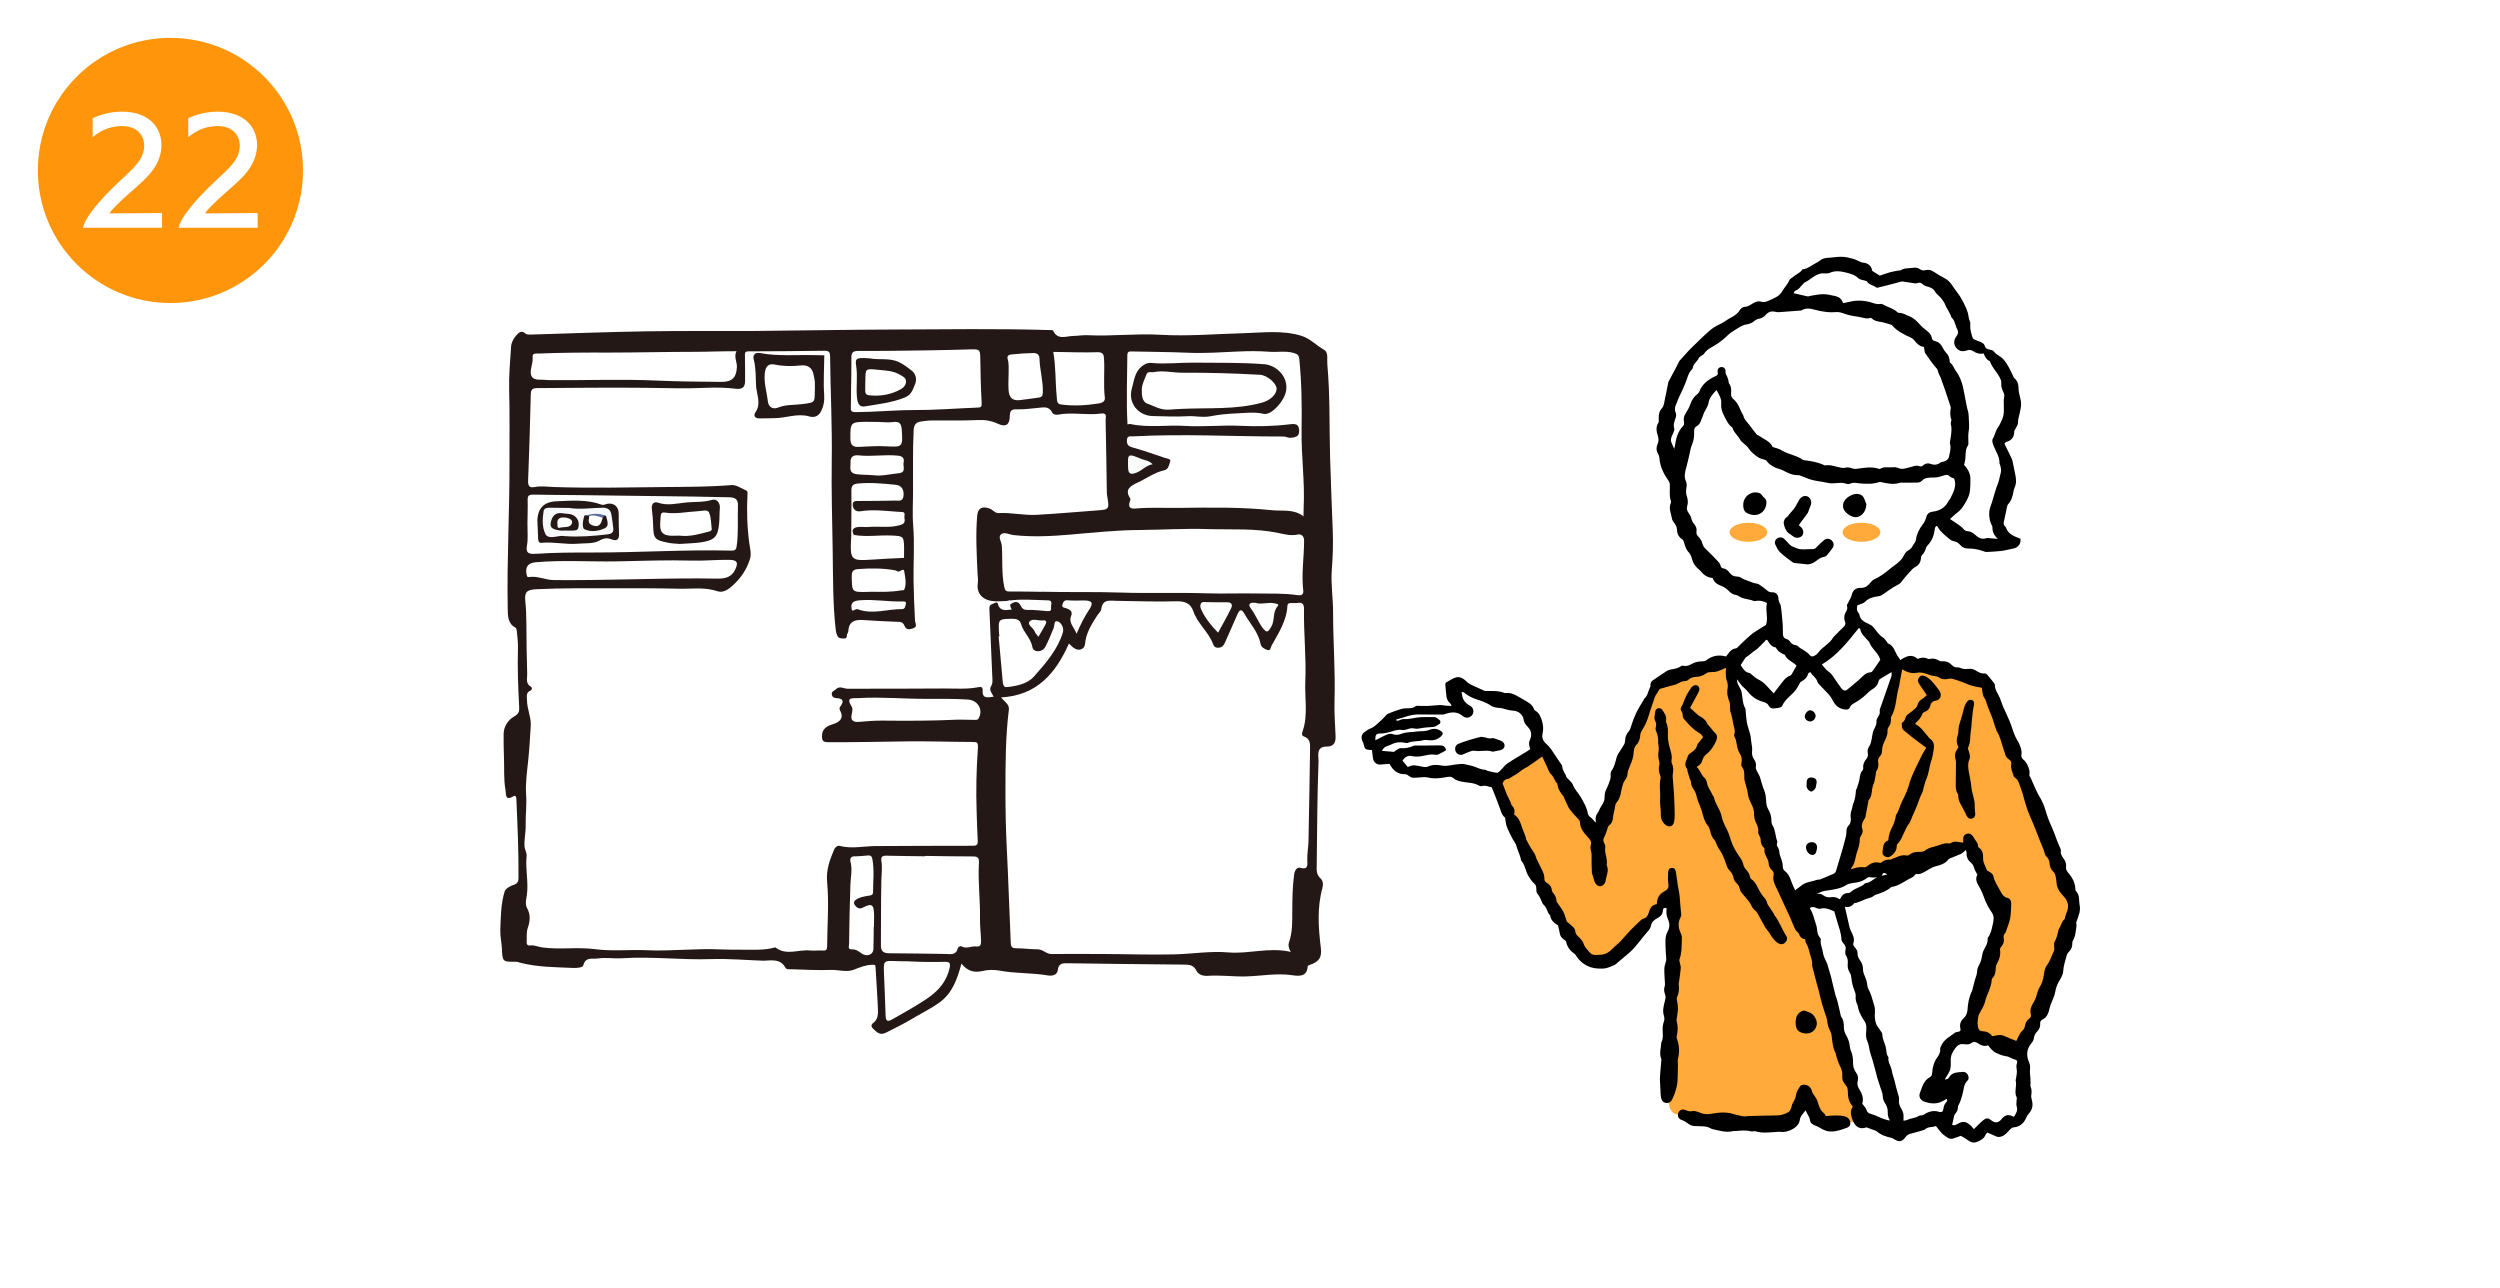 <?xml version="1.0" encoding="UTF-8"?><svg id="_レイヤー_2" xmlns="http://www.w3.org/2000/svg" width="330" height="170" viewBox="0 0 330 170"><defs><style>.cls-1,.cls-2{fill:#fff;}.cls-3{fill:#ffaa3b;}.cls-4{fill:#ff950a;}.cls-5{fill:#f7f8fa;}.cls-5,.cls-6,.cls-7,.cls-8,.cls-9,.cls-2,.cls-10,.cls-11,.cls-12{fill-rule:evenodd;}.cls-6{fill:#5b6ca1;}.cls-7{fill:#231815;}.cls-8{fill:#fdfdfd;}.cls-9{fill:#fdffff;}.cls-10{fill:#fcfdfd;}.cls-11{fill:#fbfbfc;}.cls-12{fill:#fbfcfc;}</style></defs><g id="_レイヤー_1-2"><rect class="cls-1" width="330" height="170"/><circle class="cls-4" cx="22.5" cy="22.5" r="17.5"/><path class="cls-1" d="m10.96,30.04c.32-1.45,2.35-3.77,4.61-5.92.97-.92,2.33-2.08,2.96-3.12.32-.56.5-1.17.5-1.76,0-1.36-.93-2.6-2.92-2.6-1.13,0-2.53.31-3.88,1.47v-2.51c1.31-.59,2.58-.86,3.88-.86,3.55,0,5.2,2.08,5.2,4.4,0,1.01-.3,2.05-.92,2.98-.83,1.29-2.17,2.37-3.39,3.45-1.09.97-2.33,2.15-2.55,2.6l6.94-.05v1.94h-10.44Z"/><path class="cls-1" d="m23.58,30.04c.32-1.45,2.35-3.77,4.61-5.92.97-.92,2.33-2.08,2.96-3.12.32-.56.5-1.17.5-1.76,0-1.36-.93-2.6-2.92-2.6-1.13,0-2.53.31-3.88,1.47v-2.51c1.31-.59,2.58-.86,3.88-.86,3.55,0,5.2,2.08,5.2,4.4,0,1.01-.31,2.05-.92,2.98-.83,1.29-2.17,2.37-3.39,3.45-1.09.97-2.33,2.15-2.55,2.6l6.94-.05v1.94h-10.44Z"/><path class="cls-3" d="m246.64,147.81l-5.79.72-2.58-3.41-2.27,3.1s-5.59-.14-10.1-.48c-2.94-.23-4.77-.41-5.29-1.11-.55-.73-.4-2.61-.27-5.96.31-7.9,1.06-20.89.77-23.36,0,0-8.15,10.28-10.11,10.16-3.74-.23-13.56-24.22-13.56-24.22l6.2-3.93,7.34,11.16s6.62-19.95,8.27-20.68c1.65-.72,11.21-3.05,11.21-3.05l19.29,31.89-3.1,29.15Z"/><path d="m267.95,102.47c.27.6.51,1.15.76,1.7.13.29.26.59.43.86.37.6.67,1.23.86,1.91.22.78.51,1.53.85,2.27.28.62.5,1.29.75,1.93.07.17.15.34.22.52.08.21.24.43.21.63-.06.41.12.71.33.99.26.35.42.72.36,1.16-.06.41.22.69.44.95.45.55.72,1.15.78,1.85.01.13,0,.3.09.38.54.55.36,1.28.49,1.93.14.69-.16,1.33-.37,1.97-.03.11-.12.23-.09.32.1.37-.02.71-.06,1.06-.05.46-.14.89-.39,1.29-.07.12-.07.29-.07.44,0,.38-.15.69-.41.97-.13.14-.27.29-.31.46-.18.71-.44,1.4-.48,2.14-.03.52-.32.93-.56,1.35-.25.45-.42.91-.5,1.43-.07.47-.32.92-.49,1.38-.08.21-.17.41-.22.63-.15.64-.3,1.26-.96,1.59-.23.11-.33.32-.31.56.04.44-.15.77-.44,1.07-.23.24-.36.5-.39.85-.02.22-.17.46-.32.64-.66.79-.7,1.64-.31,2.54.13.31.16.59.12.93-.05.4.04.82.06,1.23.01.22,0,.45.01.68,0,.11-.04.24,0,.33.18.4.15.81.09,1.23-.02.16.03.33.07.5.18.66.14,1.27-.35,1.81-.15.17-.28.36-.37.57-.32.76-.85,1.23-1.7,1.3-.16.01-.33.16-.45.28-.33.34-.61.73-1.08.9-.26.1-.51.12-.77,0-.34-.16-.69-.31-1.15-.51-.09.13-.23.27-.3.44-.19.42-.58.58-.95.76-.41.19-.8.17-1.18-.1-.34-.24-.7-.45-1.05-.66-.34.12-.66.23-.98.34-.29.11-.57.05-.81-.12-.25-.17-.51-.33-.72-.55-.27-.27-.49-.6-.79-.97-.41.22-1.03.03-1.48.48-.01.01-.03.02-.05.03-.57.17-1.14.35-1.72.49-.31.07-.56.19-.75.45-.46.65-.84.71-1.54.28-.1-.06-.2-.13-.3-.15-.73-.16-1.42-.39-2-.89-.05-.05-.13-.07-.2-.09-.34-.13-.69-.26-1.12-.42-.89.34-1.58-.06-1.93-1.22-.16-.52-.23-1.04.12-1.51-.15-.22-.31-.39-.4-.6-.1-.22-.17-.46-.21-.69-.05-.35-.02-.72-.08-1.07-.03-.19-.15-.38-.29-.53-.31-.35-.46-.72-.41-1.2.05-.49-.11-.91-.34-1.35-.22-.43-.33-.92-.49-1.38-.02-.07,0-.16-.04-.22-.41-.75-.44-1.59-.55-2.42-.05-.36-.29-.69-.41-1.05-.08-.25-.11-.51-.16-.77-.01-.07,0-.15-.02-.22-.21-.66-.44-1.32-.64-1.99-.17-.57-.29-1.16-.44-1.74-.09-.37-.2-.73-.3-1.09-.19-.73-.38-1.46-.57-2.2-.02-.07-.03-.15-.02-.23.05-.44-.1-.81-.23-1.22-.18-.56-.25-1.14-.59-1.65-.08-.11-.06-.29-.09-.47-.44-.06-.71-.32-.84-.74-.03-.1-.14-.17-.22-.25-.1-.12-.22-.22-.28-.35-.26-.58-.5-1.18-.75-1.76-.04-.1-.1-.2-.15-.3-.46-.99-.91-1.98-1.37-2.98-.08-.17-.17-.34-.25-.51-.22-.48-.45-.97-.32-1.53.06-.28,0-.53-.23-.72-.27-.24-.4-.53-.42-.9-.01-.22-.1-.45-.2-.65-.19-.39-.43-.76-.34-1.23,0-.05-.03-.12-.06-.15-.37-.31-.46-.72-.46-1.17,0-.14-.11-.28-.16-.42-.06-.16-.18-.33-.16-.48.07-.52-.13-.95-.35-1.39-.17-.36-.19-.76-.2-1.16-.01-.38-.15-.78-.32-1.12-.22-.44-.43-.87-.49-1.38-.06-.52-.25-1.03-.37-1.54-.04-.17-.1-.33-.1-.5,0-.56.05-1.11-.35-1.59-.09-.1-.05-.33-.02-.5.08-.45.02-.86-.25-1.24-.07-.11-.12-.24-.17-.36-.26-.59-.17-1.27-.52-1.84-.04-.07-.05-.2-.02-.28.18-.51-.05-.97-.14-1.44-.1-.52-.17-1.03-.36-1.54-.09-.24-.03-.52-.05-.79,0-.15,0-.31-.05-.44-.24-.6-.4-1.2-.28-1.87.06-.31.04-.65-.1-.99-.14-.33-.12-.74-.14-1.11-.01-.17.02-.35.04-.62-.44.19-.78.36-1.13.47-.26.08-.55.11-.83.1-.26,0-.46.02-.68.18-.37.27-.8.42-1.27.45-.38.02-.75.08-1.05.37-.1.1-.27.18-.41.18-.44,0-.78.22-1.15.4-.27.13-.58.16-.87.25-.47.13-.94.27-1.37.39-.19.31-.38.61-.56.91-.05.08-.08.17-.11.25-.2.59-.4,1.18-.6,1.77-.07.22-.14.43-.2.65-.21.73-.55,1.4-.95,2.04-.08.12-.13.28-.14.42-.02.51-.15.97-.52,1.35-.33.34-.34.82-.38,1.22-.06.75-.42,1.37-.66,2.04-.05.14-.12.29-.12.43,0,.4-.15.72-.39,1.04-.18.25-.26.58-.35.89-.1.36-.13.75-.24,1.11-.09.28-.23.56-.41.79-.15.19-.24.36-.26.6-.03.31-.13.62-.19.93-.04.18-.08.37-.09.56-.03.4-.15.75-.48.99-.19.14-.22.32-.27.53-.09.34-.22.68-.38,1-.14.27-.21.51-.04.8.09.16.19.37.16.54-.16.82.35,1.58.18,2.4.36.73-.06,1.41-.15,2.11-.05.37-.42.68-.74.67-.3,0-.62-.29-.72-.64-.09-.31-.18-.62-.28-.92-.02-.05-.05-.11-.06-.16-.02-.7-.06-1.39-.04-2.09,0-.23.02-.43-.04-.66-.08-.31-.15-.66-.07-.95.15-.48-.09-.74-.37-1.04-.54-.58-1.05-1.17-1.06-2.04,0-.16-.2-.33-.33-.48-.15-.19-.33-.35-.49-.53-.11-.13-.21-.26-.32-.39-.12-.15-.25-.29-.34-.45-.23-.46-.43-.93-.64-1.39-.02-.05-.03-.11-.07-.15-.43-.48-.73-1.01-.79-1.66-.39-.34-.44-.9-.85-1.25-.24-.2-.33-.58-.48-.89-.23-.47-.45-.95-.67-1.43-.65.46-1.24.89-1.84,1.29-.34.23-.72.37-1.04.65-.38.33-.84.56-1.27.83-.11.07-.23.17-.35.18-.42.04-.64.29-.72.62.19.49.36.95.54,1.41.06.16.15.3.22.45.11.22.21.44.31.66.05.12.06.28.14.36.34.34.44.74.3,1.21.53.34.77.84.94,1.39.14.45.33.88.5,1.31.05.14.09.29.13.43,0,.04-.01.08,0,.11.28.5.52,1.02.85,1.48.19.27.36.51.44.83.09.34.3.64.44.97.26.64.72,1.22.7,1.95,0,.25.08.4.27.51.4.23.67.54.72,1.03.01.1.07.22.14.3.27.31.44.66.47,1.08,0,.07.04.15.08.21.27.4.58.78.81,1.21.2.38.29.81.47,1.32.22.18.55.43.84.73.14.14.27.35.28.54.01.35.2.51.43.73.28.27.57.6.68.96.16.48.53.78.82,1.14.32.4.86.3,1.33.28.73-.02,1.27-.37,1.75-.9.26-.29.61-.51.88-.8.47-.49.89-1.02,1.36-1.51.44-.46.91-.89,1.37-1.33.11-.1.24-.21.38-.24.39-.09.55-.37.67-.7.01-.04.03-.07.04-.11.14-.57.42-1.02,1.05-1.09.02-.77.3-1.33.96-1.67.42-.21.67-.48.56-1.02-.09-.47-.03-.98-.03-1.47,0-.37.16-.59.44-.63.3-.04.52.12.58.49.11.61.17,1.23.26,1.85.08.5.22.99.25,1.49.05.78.13,1.56.2,2.35.01.11-.03.23-.08.33-.38.71-.32,1.4.02,2.11.1.2.16.44.15.66-.04.94.01,1.89-.32,2.8-.04.11,0,.25.03.37.05.26.16.52.14.77-.04.56-.14,1.12-.21,1.68-.02.15-.07.3-.06.45.07.59.05,1.17-.23,1.71-.04.08-.03.19-.02.28.05.39.14.78.15,1.17,0,.35-.07.71-.11,1.06-.02.22-.11.46-.06.66.19.68.16,1.35,0,2.02-.02.08,0,.19.03.27.31.88.38,1.76.14,2.68-.07.27,0,.56,0,.85,0,.6-.04,1.21-.05,1.81-.01.92-.3,1.82-.69,2.66-.16.35-.45.57-.87.5-.39-.07-.57-.37-.63-.72-.05-.29-.05-.6-.07-.9-.01-.21-.02-.41-.03-.62-.02-.38-.06-.76-.04-1.13.04-.77.13-1.54.19-2.31,0-.04,0-.08-.01-.11-.3-.71-.05-1.42,0-2.14,0-.02,0-.04,0-.06.26-.47.21-.96.18-1.47-.03-.45.02-.9.18-1.34.08-.21.05-.5-.02-.72-.21-.67-.02-1.32.14-1.95.08-.31.13-.59.01-.88-.13-.33-.17-.65-.05-1,.05-.14.05-.3.04-.45-.03-.62-.09-1.24-.08-1.86,0-.31.09-.63.19-.93.06-.18.08-.34.06-.54-.07-.58-.07-1.16-.1-1.74,0-.15,0-.3,0-.45,0-.46.05-.89.29-1.31.27-.48.29-1.06.07-1.54-.2-.44-.27-.86-.22-1.32,0-.07,0-.15,0-.23-.29-.06-.47.02-.48.32-.02.5-.3.79-.72,1.01-.42.22-.78.5-.87,1.05-.04.26-.24.52-.43.73-.77.85-1.39,1.83-2.23,2.62-.39.36-.81.69-1.21,1.03-.2.17-.39.35-.6.51-.13.11-.26.23-.42.29-.42.16-.85.39-1.29.42-.57.04-1.19.01-1.73-.16-.84-.27-1.53-.82-2-1.6-.04-.06-.09-.13-.15-.17-.59-.39-.98-.92-1.13-1.62-.02-.1-.16-.2-.26-.26-.34-.2-.51-.48-.58-.87-.05-.33-.14-.66-.22-1.01-.5-.31-.96-.67-1.04-1.33-.42-.37-.4-1.02-.85-1.38-.09-.07-.15-.17-.2-.28-.17-.42-.32-.83-.63-1.19-.14-.16-.15-.47-.15-.71,0-.29-.07-.47-.31-.67-.27-.22-.44-.55-.65-.84-.47-.67-.48-1.56-1.05-2.18-.08-.62-.4-1.15-.56-1.74-.07-.24-.13-.44-.28-.65-.29-.41-.49-.88-.72-1.33-.14-.29-.28-.58-.37-.88-.09-.3-.11-.62-.18-1.04-.3-.21-.48-.6-.63-1.08-.15-.47-.36-.94-.53-1.42-.18-.49-.39-.98-.61-1.52-.38-.03-.8-.31-1.29-.15-.11.03-.28,0-.38-.06-.61-.37-1.3-.37-1.96-.47-.5-.08-1-.15-1.42-.52-.36-.31-.84-.15-1.25-.08-.69.11-1.38.18-2.07,0-.18-.04-.37-.05-.55-.05-.42.02-.83.05-1.25.08-.28.02-.52-.06-.74-.23-.15-.11-.33-.24-.49-.24-1.01.04-1.62-.5-2.09-1.37-.36.03-.74.05-1.1.09-.58.07-1.02-.28-1.09-.89-.04-.33-.08-.66-.12-1.02-.18,0-.29-.01-.4-.02-.42-.03-.57-.17-.65-.57-.04-.18-.09-.36-.18-.52-.23-.47-.19-.91.21-1.23.26-.21.55-.4.86-.52.51-.2.85-.61,1.25-.95.31-.26.58-.59.87-.88.06-.06.16-.11.24-.14.4-.15.81-.32,1.22-.45.3-.1.62-.2.93-.22.49-.03.97.06,1.41-.28.14-.11.44-.04.66-.04.32,0,.64.01.95,0,.56-.03,1.12-.1,1.67-.12.22,0,.45.06.67.08.24.02.48.03.8.05-.08-.17-.12-.27-.18-.35-.07-.09-.18-.15-.24-.24-.1-.18-.21-.37-.24-.57-.08-.57-.13-1.15-.17-1.72,0-.08.06-.21.13-.24.44-.24.87-.56,1.34-.67.52-.12.99.22,1.36.58.18.18.36.31.59.41.58.25,1.16.54,1.74.79.1.04.22.03.33.03.78,0,1.56-.05,2.3.25.07.03.15.03.22.02.52-.07.97.1,1.41.35.49.28.99.55,1.47.85.34.21.65.47.8.87.03.09.08.19.15.23.58.31.78.9.94,1.44.15.51.18,1.1.06,1.61-.14.59.13,1.04.44,1.31.37.32.64.67.9,1.07.33.51.67,1.01,1.01,1.51.09.14.25.29.25.44-.01.53.4.89.53,1.36.04.14.22.25.33.38.18.21.43.41.53.66.24.66.75,1.13,1.09,1.72.16.27.3.56.45.84.06.12.13.23.17.36.09.24.2.49.24.74.04.28.13.48.38.65.25.18.43.45.67.71,0-.05.04-.12.03-.17-.09-.46.03-.86.32-1.22.11-.14.15-.34.24-.5.18-.33.43-.63.54-.98.11-.35.03-.75.13-1.11.1-.38.33-.72.46-1.1.13-.39.34-.75.27-1.2-.03-.19.03-.44.14-.59.36-.51.48-1.1.64-1.69.05-.18.13-.36.22-.52.26-.42.54-.82.79-1.25.08-.14.11-.32.12-.49,0-.5.21-.92.53-1.29.16-.18.19-.38.26-.6.19-.63.43-1.25.71-1.84.27-.56.62-1.08.94-1.62.04-.07.05-.16.1-.2.48-.4.5-1.03.78-1.53.04-.07.03-.18.03-.27,0-.27.11-.47.33-.62.61-.41,1.21-.83,1.83-1.23.12-.08.28-.12.42-.16.49-.12,1-.14,1.43-.46.09-.07.27-.09.38-.06.41.09.75-.07,1.08-.26.45-.25.92-.33,1.42-.33.15,0,.34-.04.46-.13.8-.61,1.63-.78,2.61-.51.08-.09.17-.18.24-.28.26-.39.56-.72,1.06-.79.05,0,.12-.02.16-.06.42-.4.82-.82,1.25-1.21.33-.3.67-.61,1.04-.86.46-.32.96-.6,1.53-.96.36-.88-.12-1.92.14-2.9-.5-.27-1.01-.37-1.55-.26-.05.01-.12.02-.17,0-.64-.28-1.38-.22-1.98-.63-.12-.08-.27-.15-.41-.17-.42-.06-.71-.29-1-.59-.25-.26-.59-.48-.93-.61-.53-.2-.95-.47-1.13-1.05-.7-.03-1.2-.41-1.62-.93-.1-.13-.25-.23-.38-.35-.34-.34-.6-.71-.72-1.2-.08-.32-.22-.67-.44-.9-.36-.38-.49-.84-.62-1.32-.04-.15-.13-.33-.25-.41-.44-.28-.65-.69-.67-1.19-.01-.38-.16-.69-.39-.98-.13-.16-.25-.35-.28-.54-.11-.69-.49-1.37-.14-2.1.03-.06.02-.15,0-.22-.26-.73-.1-1.49-.15-2.24,0-.14-.06-.29-.14-.4-.65-.93-1.16-1.91-1.23-3.07-.01-.16-.07-.34-.15-.48-.29-.45-.28-.91-.08-1.36.16-.36.14-.7.03-1.05-.19-.59-.31-1.17.07-1.75.08-.12.05-.33.04-.5-.03-.55.06-1.01.46-1.46.25-.28.27-.77.36-1.17.16-.72.29-1.44.44-2.17,0-.04.02-.08.03-.11.31-.58.62-1.16.93-1.74.14-.26.27-.53.41-.8.03-.07.05-.15.1-.2.38-.43.77-.87,1.16-1.29.2-.22.42-.43.64-.64.7-.67,1.38-1.37,2.12-2.01.41-.36.88-.68,1.38-.89.48-.2.86-.54,1.31-.78.51-.28,1.03-.55,1.35-1.09.12-.21.42-.44.63-.44.82,0,1.33-.95,2.21-.68.32.1.64.03.94-.12.44-.21.92-.38,1.31-.66.31-.23.52-.59.73-.92.24-.37.56-.69.73-1.13.08-.2.36-.31.55-.48.36-.33.87-.47,1.14-.91.02-.03.06-.05.1-.06.63-.07,1.1-.49,1.63-.77.2-.1.4-.21.57-.35.34-.27.72-.39,1.16-.4.58-.02,1.17-.14,1.75-.13.5.01,1.01.13,1.49.26.34.09.66.27.99.41.09.04.18.08.27.09.75.05,1.19.44,1.29,1.1.36.23.66.41,1,.63.41-.14.89-.32,1.37-.45.4-.11.81-.17,1.22-.24.06-.01.13.01.17-.01.48-.34,1.06-.25,1.59-.33.33-.06.65-.03.93.17.25.19.52.2.81.13.39-.1.73.01,1.07.24.45.31.93.57,1.41.84.43.23.75.55,1.01.97.34.54.78,1.02,1.1,1.57.36.63.72,1.3.93,1.99.11.38.11.8.29,1.18.06.13.05.3.04.45-.04.58.13,1.12.3,1.66.03.09.12.19.21.24.2.1.41.18.63.26.33.12.68.26.78.61.11.37.36.43.67.49.19.04.45.1.54.25.2.3.5.46.78.64.41.26.68.62.94,1.03.34.55.61,1.13.88,1.71.02.05.05.11.09.14.53.42.54,1,.57,1.6.01.26.1.51.15.76.07.35.18.7.17,1.05,0,.41-.1.83-.19,1.23-.1.42-.23.83-.22,1.28,0,.23-.2.47-.31.71-.07.15-.19.29-.19.44,0,.68-.32,1.11-.96,1.32-.07.02-.14.06-.2.1-.03.02-.05.06-.13.15.31.64.64,1.3.96,1.97.07.15.11.32.14.49.12.53.23,1.06.33,1.6.11.58.19,1.16-.09,1.73-.08.17-.12.36-.15.54-.1.61-.26,1.18-.69,1.65-.1.11-.14.3-.18.46-.12.55-.21,1.11-.35,1.66-.08.31-.15.59.13.83.05.05.1.12.12.19.32.89,1.12,1.12,1.89,1.43.11.6-.28,1.17-.88,1.28-.54.1-1.06.26-1.6.33-.65.08-1.31.1-1.97.14-.09,0-.19-.02-.28-.05-.71-.27-1.44-.42-2.2-.41-.41,0-.74-.14-1-.45-.23-.27-.49-.45-.86-.51-.21-.04-.43-.16-.6-.31-.54-.47-1.14-.89-1.5-1.54-.03-.06-.1-.11-.16-.18-.25.14-.25.38-.28.59-.1.77-.4,1.45-.94,2.01-.08.08-.15.18-.18.28-.11.39-.27.74-.57,1.03-.08.08-.1.24-.11.37-.04.54-.3.93-.78,1.17-.29.15-.47.4-.69.63-.43.45-.81.93-1.19,1.41-.09.12-.23.2-.36.27-.74.38-1.41.87-2.09,1.35-.18.12-.42.18-.64.21-.61.08-1.16.23-1.63.71-.23.23-.63.29-1,.45-.11.33-.14.72.18,1.07.04.04.06.1.07.15.12.74.69,1,1.28,1.27.2.09.4.22.54.38.42.48.74,1.05,1.31,1.4.2.12.33.36.49.55.06.07.1.2.17.22.85.33.9,1.25,1.39,1.84.08.1.14.22.22.36.74-.48,1.48-.89,2.3-.16.45-.18.9-.25,1.36,0,.07.04.19.01.28,0,.39-.09.75-.02,1.09.19.13.08.32.14.47.13.54-.05.97.14,1.33.51.2.21.41.31.7.29.13,0,.27.01.39.07.34.16.69.18,1.06.13.35-.05.67.03.98.21.35.21.7.45,1.16.39.11-.01.27.07.35.16.32.37.62.75.92,1.13.06.07.1.17.1.26.01.64.4,1.12.65,1.67.16.36.25.75.41,1.12.37.87.82,1.7,1.12,2.59.24.72.46,1.43.88,2.07.17.26.28.58.37.88.07.25.12.52.08.77-.05.3,0,.53.23.71.45.35.64.85.79,1.35.09.29.02.63.02.87Z"/><path d="m224.8,97.29c-.18-.34-.41-.48-.68-.65-.76-.47-1.34-1.14-1.9-1.82-.09-.1-.07-.29-.11-.43-.03-.13,0-.28-.08-.37-.24-.3-.22-.58,0-.88.08-.1.12-.24.16-.36.25-.72.6-1.39,1.05-2,.24-.32.56-.43.83-.27.27.16.33.49.14.85-.38.72-.77,1.42-1.12,2.08.38.34.73.67,1.1.99.11.1.26.15.39.23.33.23.64.47.79.87.05.13.18.23.28.35.11.13.21.26.32.39.12.14.21.3.35.41.3.23.37.51.3.86-.02.07-.04.15-.07.22-.31.71-.72,1.35-1.35,1.83-.21.16-.38.44-.46.69-.12.41-.32.72-.79.95.49.42.57,1.04,1.04,1.44.17.14.28.42.32.65.11.64.54,1.12.78,1.69.04.09.13.15.15.24.16.87.8,1.55.98,2.39.14.66.39,1.23.71,1.81.34.64.48,1.39.77,2.06.24.55.56,1.07.9,1.56.23.33.44.64.52,1.05.05.26.22.52.4.72.22.25.4.49.46.83.02.14.09.31.2.38.61.41.79,1.1,1.15,1.67.14.22.27.45.44.64.24.25.43.51.5.87.03.17.18.31.27.47.21.31.42.62.62.94.03.05.03.12.06.16.66.83.99,1.85,1.55,2.73.21.33.14.65-.15.91-.28.25-.61.26-.94.04-.53-.34-.83-.86-1.15-1.37-.16-.25-.38-.47-.53-.72-.33-.57-.63-1.15-.95-1.72-.09-.16-.18-.34-.32-.44-.3-.21-.46-.49-.6-.81-.09-.2-.23-.38-.37-.55-.3-.37-.63-.71-.91-1.09-.12-.16-.2-.37-.24-.57-.05-.26-.19-.43-.37-.61-.19-.19-.37-.46-.41-.71-.07-.38-.23-.68-.49-.94-.24-.23-.37-.51-.47-.83-.25-.75-.53-1.49-1.01-2.13-.11-.15-.16-.34-.25-.51-.11-.22-.18-.48-.34-.65-.34-.35-.44-.78-.55-1.23-.05-.21-.14-.43-.28-.6-.46-.57-.62-1.24-.79-1.92-.06-.21-.15-.41-.23-.62-.17-.46-.38-.91-.48-1.39-.07-.33-.19-.61-.38-.87-.2-.28-.34-.58-.35-.94,0-.16-.11-.31-.16-.47-.11-.34-.22-.68-.31-1.02-.03-.09.01-.22-.04-.28-.52-.6-.04-1.15.11-1.7.05-.19.28-.34.46-.47.34-.25.66-.49.75-.95.03-.14.14-.26.24-.38.18-.24.37-.46.55-.68Z"/><path d="m241.03,147.32c.45-.03.86-.08,1.28-.08.39,0,.79.02,1.17.11.31.07.59.27.71.6.15.42.01.77-.41.92-.69.24-1.38.51-2.14.49-.51-.01-.95-.21-1.38-.47-.19-.11-.38-.23-.59-.29-.4-.13-.71-.36-.76-.77-.06-.47-.4-.76-.56-1.27-.35.46-.72.77-.78,1.3-.02.16-.08.33-.17.48-.39.66-1.54,1.18-2.31,1.07-.17-.02-.34-.02-.51,0-.94.05-1.89.21-2.82-.07-.21-.06-.46.04-.68-.01-.67-.17-1.34-.09-2.01-.03-.09,0-.19-.03-.28,0-.97.25-1.88-.08-2.81-.27-.02,0-.04,0-.05-.02-.7-.45-1.48-.32-2.24-.37-.27-.01-.57-.11-.78-.27-.29-.23-.58-.41-.92-.53-.39-.13-.55-.44-.49-.8.07-.46.55-.73,1-.51.31.15.58.21.92.13.22-.05.48.05.71.11.16.04.31.13.47.18.47.16.92.14,1.42.05.93-.17,1.88-.24,2.82.06.43.14.88.21,1.32.3.09.02.19,0,.28,0,.09,0,.19-.04.28-.04,1.25-.03,2.49-.07,3.74-.08.61,0,1.17-.16,1.67-.48.15-.1.23-.33.3-.51.09-.21.1-.46.21-.64.23-.37.41-.73.46-1.18.04-.37.31-.72.52-1.05.07-.11.25-.17.39-.19.6-.07,1.07.32,1.19.93.03.13.14.25.21.37.16.27.38.53.48.82.19.59.32,1.21.86,1.62.11.09.17.25.27.41Z"/><path d="m219.93,95.07c0,.05-.04.19,0,.28.28.55.24,1.1.23,1.7-.02.66.15,1.34.34,1.99.14.45.23.87.14,1.33-.03.14,0,.31.06.44.22.45.19.91.11,1.39-.04.21,0,.44.01.66.05.65.11,1.31.15,1.96.02.32.03.64.04.95.02.58.05,1.16.05,1.74,0,.36-.02.73-.1,1.07-.12.49-.61.65-1.03.36-.53-.37-.73-.89-.7-1.53.01-.24-.03-.48-.04-.72-.02-.39-.09-.79-.06-1.18.08-.92-.16-1.84.07-2.76.04-.15-.04-.33-.09-.49-.15-.42-.19-.84-.08-1.29.04-.17.01-.37-.03-.54-.11-.41-.15-.81-.07-1.23.06-.31,0-.64-.02-.95,0-.04-.03-.07-.03-.11.03-.59-.05-1.15-.3-1.7-.07-.16-.04-.38,0-.56.06-.24.05-.44-.07-.65-.23-.44-.06-.9-.01-1.33.04-.44.68-.58.92-.2.25.4.6.8.5,1.4Z"/><path d="m237.02,134.9c.03-.44.1-1,.66-1.34.25-.16.51-.23.8-.06.13.07.28.11.42.16.6.25,1.06,1.13.89,1.72-.24.88-1.06,1.23-1.93.95-.68-.22-.84-.68-.84-1.43Z"/><path class="cls-1" d="m221.04,59.33c-.18-.4-.35-.71-.46-1.05-.05-.16-.01-.37.04-.54.06-.22.19-.41.27-.63.06-.18.16-.39.11-.55-.16-.52.04-.96.19-1.43.07-.2.09-.48,0-.66-.14-.33-.13-.63-.01-.93.23-.58.45-1.16.74-1.71.2-.39.34-.79.52-1.18.28-.63.37-1.36.88-1.88.05-.05.11-.12.12-.19.07-.57.6-.86.82-1.34.05-.11.19-.18.29-.26.12-.09.29-.15.36-.26.45-.71,1.24-.95,1.87-1.4.46-.33.91-.69,1.31-1.09.23-.23.48-.41.76-.57.31-.17.6-.4.92-.57.23-.12.48-.22.73-.26.43-.06.8-.21,1.12-.5.13-.12.31-.21.48-.24.4-.06.72-.23.98-.53.34-.4.76-.53,1.27-.4.18.05.38.06.56.04.87-.06,1.74-.13,2.61-.2.11,0,.24,0,.33-.06.78-.45,1.51-.07,2.27.08.7.14,1.43.25,2.13.18.47-.05.81.06,1.22.21.58.21,1.21.32,1.82.4.54.07,1.06.35,1.62.15.05-.02.15.04.2.09.32.31.72.38,1.14.44.45.07.88.23,1.31.35.07.02.15.06.2.11.69.79,1.61,1.23,2.54,1.65.15.07.28.2.38.33.34.42.7.8,1.27.86.03.18.05.31.08.43.03.13.02.28.09.38.42.6.82,1.21,1.29,1.77.18.22.38.36.42.69.03.27.23.51.33.78.21.57.41,1.14.61,1.71.24.7.47,1.4.7,2.1.03.09.04.19.02.28-.08.47-.1.93.07,1.4.07.19-.11.46-.05.66.13.47.08.93.03,1.4-.02.19-.06.37-.08.55-.03.22-.11.46-.05.67.15.56-.03,1.08-.13,1.61-.08.42-.36.6-.72.71-.15.04-.32.04-.43.13-.42.33-.86.34-1.34.16-.33-.12-.64-.04-.91.18-.15.12-.29.23-.51.14-.36-.15-.7-.03-1.05.08-.27.09-.55.13-.82.21-.37.11-.7.06-1.05-.09-.18-.08-.41-.08-.61-.06-.56.06-1.15-.13-1.67.21-.04.02-.11,0-.16-.01-.97-.32-1.95-.13-2.92,0-.18.03-.38.02-.54-.04-.35-.13-.69-.19-1.06-.09-.14.04-.3.01-.45-.01-.7-.11-1.38-.44-2.12-.31-.03,0-.08,0-.11-.02-.83-.4-1.72-.55-2.62-.66-.09-.01-.19-.04-.27-.09-.85-.59-1.92-.69-2.79-1.24-.31-.2-.7-.27-1.14-.42-.32-.74-1.15-1.02-1.83-1.49-.09-.06-.22-.09-.29-.17-.31-.38-.6-.78-.9-1.17-.19-.25-.4-.49-.6-.75-.08-.1-.14-.22-.19-.34-.03-.07-.02-.16-.06-.22-.44-.71-.61-1.59-1.29-2.15-.24-.2-.36-.44-.33-.74.04-.48.04-.94-.27-1.36-.07-.09-.04-.26-.08-.38-.07-.23-.13-.47-.25-.68-.09-.15-.15-.27-.13-.46.03-.41-.2-.65-.54-.64-.34.01-.58.29-.5.68.07.32-.02.4-.31.53-.94.44-1.75,1.04-2.13,2.07-.04.1-.12.19-.21.26-.47.35-.77.81-.96,1.37-.15.42-.37.83-.61,1.2-.23.36-.32.71-.23,1.13.04.16.02.41-.09.52-.73.73-.95,1.65-1.1,2.62-.02.14-.07.28-.12.48Z"/><path class="cls-3" d="m262.3,114.92c-.18-.42-.34-.75-.46-1.1-.06-.17-.08-.37-.07-.55.02-.54-.07-1.02-.53-1.37-.06-.04-.14-.11-.14-.17.02-.49-.36-.78-.56-1.16-.05-.1-.12-.19-.19-.28-.21-.24-.48-.32-.77-.22-.28.09-.42.32-.44.61-.01.17,0,.34,0,.55-.23-.03-.45-.05-.66-.09-.33-.07-.64-.07-.93.12-.08.05-.19.1-.27.08-.72-.13-1.32.28-1.98.42-.44.1-.86.24-1.23.53-.21.16-.57.17-.87.16-.42,0-.78.09-1.12.34-.11.09-.29.17-.41.14-.71-.16-1.28.23-1.9.44-.07.02-.14.1-.2.1-.47-.04-.9.06-1.25.4-.05.05-.18.02-.27,0-.61-.13-1.11.07-1.57.46-.09.08-.23.16-.34.15-.58-.06-1.13,0-1.67.23-.03.01-.07-.02-.16-.05.59-.64.57-1.5.84-2.25.19-.54.36-1.08.34-1.66,0-.15.1-.32.18-.46.17-.27.27-.57.16-.87-.18-.47.01-.85.22-1.23.06-.12.16-.22.19-.35.13-.66.25-1.33.37-1.99.01-.07,0-.17.04-.22.53-.56.36-1.33.6-1.98.07-.19.16-.39.2-.59.06-.27.1-.55.15-.82.03-.16.01-.35.09-.47.24-.35.31-.73.23-1.14-.06-.32,0-.57.25-.82.15-.16.27-.44.26-.66-.02-.5.15-.93.36-1.36.21-.43.4-.86.36-1.36-.01-.15.05-.34.15-.47.24-.31.31-.64.31-1.01,0-.11-.03-.25.02-.33.6-1,.64-2.15.85-3.25.05-.28.15-.54.2-.82.14-.71.26-1.43.41-2.21.64.42,1.27.59,1.92.47.62-.12,1.15.09,1.7.29.24.09.51.1.76.16.14.03.3.05.42.13.42.3.89.33,1.36.21.28-.07.5.01.76.09.67.19,1.3.47,1.95.72.52.2,1.1.26,1.64.38.08.55.08,1.07.43,1.48.04.04.05.1.07.16.21.58.39,1.19.65,1.75.34.74.5,1.54.8,2.29,0,.02,0,.04.02.05.5.75.62,1.65.93,2.47.05.14.1.28.14.43.08.35.23.65.55.83.25.15.33.38.29.63-.1.54.14,1,.29,1.49.03.09.07.2.14.24.59.36.65,1.02.88,1.57.22.56.34,1.16.52,1.74.18.58.36,1.16.6,1.71.33.78.68,1.55.97,2.35.24.66.51,1.32.79,1.97.08.17.11.36.18.53.07.19.11.44.25.56.34.29.42.66.46,1.06.04.4.21.72.5.99.11.11.2.27.24.43.07.29.14.6.15.9.02.78.44,1.37.94,1.89.59.61.76,1.35.41,2.12-.09.2-.14.42-.21.64-.03.09-.02.22-.07.26-.41.31-.44.83-.7,1.22-.05.08-.1.17-.12.26-.1.54-.24,1.06-.51,1.54-.09.16-.03.41-.04.61,0,.19.04.4-.03.55-.3.65-.51,1.34-.94,1.92-.3.4-.34.88-.41,1.35-.08.55-.24,1.05-.54,1.53-.23.37-.32.84-.47,1.27-.07.19-.13.39-.23.56-.33.54-.64,1.08-.46,1.76.06.23-.01.42-.21.55-.34.23-.49.57-.56.95-.05.29-.17.51-.41.72-.19.16-.3.42-.42.65-.11.19-.2.4-.32.64-.55-.22-1.05-.42-1.54-.64-.31-.14-.61-.19-.94-.12-.22.04-.44.08-.7.13-.31-.44-.75-.64-1.3-.66-.36-.01-.56-.27-.58-.63,0-.17-.07-.34-.05-.51.04-.37.04-.77.19-1.09.27-.56.66-1.07.8-1.68.22-.96.8-1.8.87-2.8,0-.09.02-.21.08-.27.39-.38.43-.87.46-1.37.01-.17.04-.35.12-.49.34-.61.56-1.23.44-1.95-.02-.12.09-.28.18-.38.27-.33.4-.69.31-1.11-.05-.25-.01-.45.16-.63.03-.03.06-.06.07-.09.21-.62.48-1.22.61-1.85.13-.64.11-1.31.15-1.96.02-.36-.13-.7-.46-.77-.57-.13-.8-.57-1.01-.99-.31-.6-.73-1.15-.87-1.84-.07-.35-.26-.47-.78-.78Z"/><path class="cls-1" d="m226.58,51.49c.19.36.39.68.52,1.03.09.24.12.52.1.78-.05.57.1,1.03.36,1.55.31.6.55,1.19,1.12,1.59.14.53.53.9.85,1.32.05.06.09.13.12.19.26.52.84.72,1.15,1.22.29.46.77.83,1.22,1.16.27.2.65.25,1.12.43.39.63,1.14,1,1.98,1.23.07.02.14.06.21.09.65.35,1.31.68,2.09.64.09,0,.18.05.27.08.66.23,1.3.56,1.98.66.57.08,1.13.18,1.7.3.33.07.68.04,1.02.01.46-.03.9-.08,1.35.09.13.05.33.05.45,0,.44-.23.87-.09,1.32-.05.85.07,1.7.11,2.53-.17.08-.03.18-.02.27,0,.81.18,1.62.36,2.45.1.16-.05.34-.03.51-.03.6,0,1.21.01,1.81-.01.2,0,.45-.07.57-.2.48-.54,1.09-.45,1.71-.47.37,0,.75-.11,1.1-.23.34-.11.63-.22.93.1.13.14.37.18.56.27.37.97-.09,1.79-.5,2.61-.08.15-.21.27-.28.42-.43.83-1.15,1.22-2.04,1.34-.55.07-.76.31-.91.86-.08.3-.23.6-.43.84-.41.5-.82,1.35-.88,1.98-.01.14-.08.28-.15.41-.06.12-.18.21-.23.32-.14.35-.38.56-.71.75-.24.14-.42.43-.55.69-.13.28-.3.48-.53.7-.42.41-.92.7-1.35,1.07-.63.53-1.28.99-2.02,1.33-.2.09-.36.27-.5.45-.34.41-.71.7-1.3.66-.55-.03-1,.32-1.12.86-.09.4-.3.72-.48,1.07-.08.15-.21.34-.17.46.14.38-.07.64-.22.94-.17.35-.19.74-.04,1.11.12.29.04.5-.18.71-.44.42-.86.85-1.28,1.28-.03.03-.06.05-.08.08-.47.88-1.45,1.26-2.01,2.06-.14.21-.4.36-.64.46-.11.05-.37-.02-.44-.12-.42-.58-1.13-.76-1.62-1.24-.06-.06-.17-.1-.26-.11-.35-.04-.58-.22-.78-.51-.1-.14-.29-.27-.46-.31-.32-.09-.42-.32-.44-.59-.03-.38,0-.76-.02-1.13-.02-.43-.07-.86-.11-1.29-.04-.38-.06-.76-.12-1.13-.03-.18-.06-.38-.15-.54-.13-.22-.19-.44-.2-.69-.02-.5-.34-.81-.85-.79-.28.01-.45-.08-.65-.25-.31-.28-.66-.51-1-.75-.11-.07-.24-.14-.36-.15-.37-.02-.68-.2-1.02-.31-.38-.13-.74-.25-1.08-.48-.15-.1-.36-.14-.54-.14-.43,0-.72-.2-.96-.52-.21-.28-.46-.51-.83-.56-.2-.03-.29-.15-.34-.33-.04-.14-.1-.3-.19-.41-.53-.57-1.05-1.14-1.62-1.67-.26-.24-.5-.48-.58-.82-.09-.39-.3-.7-.56-.97-.18-.19-.28-.38-.23-.66.06-.38-.07-.71-.32-1-.2-.22-.3-.47-.37-.75-.06-.25-.2-.49-.35-.7-.21-.28-.29-.57-.19-.9.14-.47.1-.91-.07-1.39-.12-.32-.08-.71-.03-1.05.05-.29.06-.56-.06-.83-.29-.63-.13-1.25.05-1.87.16-.57.28-1.14.41-1.71.1-.42.16-.86.33-1.25.24-.56.31-1.13.29-1.72-.02-.34.03-.57.36-.75.19-.1.35-.3.45-.49.19-.41.32-.84.49-1.26.07-.17.19-.33.27-.5.12-.26.28-.51.32-.79.12-.74.6-1.23,1.09-1.75Z"/><path class="cls-1" d="m252.87,115.34c.47.13.83-.06,1.26-.3.45-.26.88-.58,1.44-.71.57-.14,1.22-.33,1.61-.88.07-.09.21-.14.33-.19.45-.19.92-.35,1.36-.56.21-.1.37-.3.63-.51.04.19.1.32.09.45-.03.52.2.93.58,1.24.24.2.34.42.42.71.08.28.25.54.42.87-.31.55-.09,1.06.26,1.62.36.59.56,1.28.83,1.92.09.21.19.41.3.61.17.29.34.58.53.86.35.52.23,1.04.1,1.61-.14.62-.25,1.23-.67,1.74.09.66-.3,1.15-.56,1.71-.17.37-.17.81-.29,1.2-.07.25-.19.5-.31.72-.16.29-.22.59-.24.92-.02.33-.18.64-.27.97-.1.38-.2.76-.3,1.14-.03.13-.05.26-.11.38-.37.76-.52,1.58-.57,2.42-.03.47-.21.85-.53,1.15-.38.36-.53.76-.42,1.28.08.38.02.42-.39.51-.09.02-.21.02-.27.07-.69.53-1.53.91-1.89,1.8-.05.12-.13.26-.11.38.05.43-.15.79-.38,1.1-.45.63-.64,1.33-.68,2.08-.02.26-.1.43-.32.55-.84.46-1.01,1.34-1.31,2.12-.17.45.12.93.58,1.09.71.25,1.44.35,2.16.07.28-.11.53-.28.8-.42.14.2.05.35-.07.47-.22.23-.32.5-.35.82-.04.38-.22.52-.58.41-.74-.23-1.37-.04-1.99.36-.11.07-.24.09-.37.12-.09.02-.21,0-.28.04-.46.33-1.04.3-1.53.54-.14.07-.31.07-.52.12,0-.19-.01-.32,0-.44.04-.41-.05-.76-.28-1.13-.22-.35-.38-.75-.31-1.23.04-.28-.1-.58-.17-.87-.07-.27-.16-.54-.23-.81-.08-.29-.13-.59-.21-.88-.11-.4-.28-.79-.33-1.2-.08-.63-.57-1.14-.45-1.81-.33-.43-.25-.98-.39-1.46-.16-.52-.41-1.01-.43-1.58,0-.17-.15-.34-.25-.5-.2-.32-.48-.61-.59-.96-.13-.42-.18-.89-.14-1.33.04-.43,0-.8-.14-1.21-.21-.66-.35-1.33-.7-1.95-.18-.33-.16-.77-.27-1.14-.09-.31-.23-.59-.34-.89-.05-.16-.11-.32-.11-.48.01-.47-.09-.89-.38-1.28-.22-.3-.37-.63-.35-1.05.01-.22-.18-.49-.34-.68-.14-.17-.29-.35-.21-.55.23-.64-.1-1.14-.34-1.67-.06-.14-.13-.28-.16-.42-.21-.9-.41-1.8-.62-2.72.46.09.92-.02,1.23-.48.62-.08,1.15-.42,1.73-.61.31-.1.62-.14.87-.37.09-.08.23-.13.35-.17.66-.2,1.29-.45,1.83-.88.06-.05.12-.11.19-.12,1.01-.14,1.76-.84,2.66-1.24.18-.08.31-.27.52-.46Z"/><path class="cls-1" d="m236.95,117.49c-.2-.45-.37-.77-.48-1.1-.18-.55-.4-1.06-.88-1.42-.21-.16-.26-.38-.26-.65,0-.27-.08-.55-.16-.81-.08-.29-.24-.57-.27-.86-.04-.35-.08-.67-.31-.95-.06-.07-.04-.21-.04-.32,0-.11.08-.24.05-.33-.27-.66-.22-1.41-.59-2.04-.12-.21-.19-.39-.18-.64.01-.56-.14-1.07-.43-1.56-.18-.3-.25-.71-.27-1.08-.02-.52-.08-1-.29-1.49-.24-.55-.35-1.16-.55-1.72-.1-.28-.29-.52-.41-.8-.07-.14-.14-.32-.11-.46.07-.38-.01-.71-.23-1.02-.25-.35-.31-.73-.26-1.18.05-.42-.1-.86-.13-1.29-.04-.68-.25-1.3-.45-1.94-.21-.67-.2-1.41-.29-2.12,0-.08,0-.16-.04-.22-.4-.69-.32-1.49-.5-2.23-.05-.2-.17-.37-.26-.56-.14-.3-.37-.57-.3-1.03.1.15.15.24.21.32.15.19.29.39.45.57.26.27.57.5.8.8.52.68,1.22,1.08,2.01,1.3.31.09.54.2.7.5.17.32.47.42.83.34.17-.04.34-.02.5-.07.16-.05.38-.12.43-.23.38-.93,1.28-1.42,1.85-2.19.16-.22.28-.48.42-.72.06-.11.12-.25.22-.3.46-.24.81-.55.95-1.07.01-.05.07-.09.11-.12.03-.02.07-.03.18-.08.24.44.74.7.91,1.22.03.11.08.22.16.3.44.47.89.92,1.32,1.39.21.23.4.5.54.78.34.7.84,1.16,1.63,1.24.24.03.52.02.61-.2.17-.46.6-.61.95-.83.53-.34,1.02-.71,1.46-1.16.26-.27.59-.47.9-.69.25-.19.41-.44.49-.74.04-.14.09-.31.2-.38.49-.32.99-.6,1.54-.93,0,.19.04.37,0,.51-.37,1.1-.77,2.2-1.15,3.3-.12.34-.25.67-.36,1.01-.04.12-.07.27-.05.39.04.23-.04.39-.15.58-.13.22-.3.49-.28.73.04.42-.16.71-.33,1.05-.15.3-.19.65-.25.98-.08.49-.15.96-.45,1.39-.12.18-.17.48-.12.7.07.31.03.56-.16.79-.31.36-.49.76-.43,1.25.01.1-.04.24-.11.31-.29.3-.31.66-.37,1.05-.06.42-.23.83-.35,1.25-.04.13-.14.24-.14.37-.04.56-.1,1.11-.33,1.64-.12.27-.13.59-.23.87-.11.33-.18.64-.13,1,.05.39.02.79-.3,1.11-.23.23-.26.53-.26.85,0,.24-.05.48-.11.71-.15.59-.3,1.17-.47,1.75-.26.9-.53,1.81-.81,2.7-.04.12-.16.26-.27.31-.6.27-1.22.52-1.83.77-.12.05-.27,0-.39.04-.68.26-1.45.27-2.05.75-.26.2-.53.4-.85.64Z"/><path class="cls-1" d="m236.75,38.7c.08-.11.14-.31.25-.34.5-.15.7-.62,1.06-.92.04-.04.06-.11.11-.13.78-.35,1.36-1.07,2.25-1.22.13-.02.26,0,.4,0,.23-.01.48.03.67-.06.72-.34,1.45-.24,2.16-.06.58.15,1.16.28,1.63.74.24.23.68.25,1.14.4.17.45.8.49,1.22.82.05.04.15.05.22.04.5-.12.99-.24,1.49-.37.57-.15,1.13-.31,1.69-.45.05-.01.11,0,.17.02.52.08,1.04.16,1.56.23.07.01.16.02.23-.01.36-.15.64-.06.91.22.13.13.37.17.57.23.4.11.74.28.95.66.09.16.23.31.37.43.5.43.86.94,1.08,1.56.05.14.16.26.23.39.14.25.27.5.39.75.05.1.05.24.13.31.45.41.44,1.02.72,1.51.18.33.15.62-.1.94-.4.52-.38,1.09-.03,1.52.34.43.82.56,1.44.34.29-.1.54-.06.76.08.43.28.87.45,1.41.32.19.42.37.82.8,1.01.03.01.05.06.06.09.28.78.9,1.35,1.27,2.07.11.21.23.47.21.69-.05.46.08.86.28,1.26.12.23.14.44.09.71-.07.31-.04.64-.04.96,0,.64.08,1.25-.21,1.89-.18.39-.32.77-.58,1.12-.22.29-.31.68-.46,1.03-.04.09-.05.19-.1.26-.28.37-.15.67,0,1.08.27.75.8,1.42.78,2.27,0,.12.08.25.11.38.11.37.15.73.02,1.11-.12.36-.14.75-.28,1.1-.36.85-.56,1.74-.84,2.62-.14.43-.34.83-.36,1.3-.03.62.06,1.21.34,1.76.03.07.09.14.08.21-.02.63.23,1.12.72,1.56-.37-.03-.73-.06-1.1-.09-.13,0-.28-.05-.39-.01-.63.23-1.1-.06-1.53-.45-.28-.25-.57-.44-.95-.46-.26-.02-.45-.12-.62-.34-.16-.2-.38-.36-.6-.51-.35-.25-.72-.48-1.13-.76.34-.3.61-.59.93-.82.46-.33.77-.76,1.05-1.25.26-.45.51-.88.61-1.39.11-.62.1-1.27.1-1.89,0-.64-.34-1.28-.83-1.78.05-.24.12-.48.15-.72.03-.24.04-.49.05-.73.02-.4.07-.79.31-1.13.05-.07.06-.18.06-.27,0-.53-.06-1.06.03-1.58.13-.72.02-1.41,0-2.12,0-.33-.13-.66-.2-.99-.05-.25-.11-.51-.16-.76-.13-.67-.24-1.34-.39-2.01-.18-.78-.48-1.5-.97-2.16-.25-.32-.33-.76-.7-1.01-.08-.05-.09-.24-.1-.36-.03-.37-.18-.69-.44-.96-.18-.19-.33-.42-.44-.65-.22-.46-.53-.79-1.03-.9-.26-.06-.4-.19-.44-.45-.06-.38-.29-.63-.59-.87-.37-.28-.72-.58-1.04-.94-.37-.42-.81-.84-1.39-1.05-.44-.16-.83-.46-1.34-.42-.05,0-.11-.04-.15-.07-.47-.47-1.12-.62-1.69-.92-.18-.1-.4-.23-.58-.19-.55.1-1-.16-1.49-.28-.74-.17-1.54-.23-2.31-.06-.35.08-.7.15-1.09.23,0-.01-.07-.07-.09-.13-.18-.48-.55-.72-1.02-.81-.5-.1-1-.24-1.51-.24-.58,0-1.15.13-1.73.22-.13.02-.26.1-.37.07-.59-.12-1.17-.27-1.83-.42Z"/><path class="cls-1" d="m181.54,97.72c0-.78.1-.89.72-.9.42,0,.81-.08,1.22-.2.51-.15,1.02-.37,1.59-.26.26.05.56-.06.82-.14.26-.08.5-.12.78-.06.21.05.45.05.67,0,.61-.12,1.22-.17,1.84-.2.31-.02.61-.26.89-.45.07-.05.08-.33.02-.39-.24-.22-.47-.49-.87-.47-.75.03-1.52-.05-2.26.08-.57.1-1.13.22-1.72.19-.21,0-.43.14-.64.2-.09.02-.19,0-.29,0,0-.05-.01-.1-.02-.14.28-.08.56-.15.83-.24.63-.21,1.26-.41,1.93-.43.2,0,.41,0,.61,0,.93,0,1.85.02,2.78.01.15,0,.29-.06.44-.11.78-.25,1.51-.28,2.19.3.43.37,1.02.25,1.29-.18.25-.4.13-.93-.32-1.18-.63-.33-1.01-.81-1.06-1.53,0-.07-.03-.14-.07-.27.14.02.27,0,.33.06.44.36.91.63,1.46.83.69.25,1.42.43,2.05.88.32.23.78.3,1.19.33.35.03.66.12.98.22.32.1.67.12,1.01.16.57.08,1.09.54,1.18,1.11.06.38.22.67.49.93.55.55.66,1.13.33,1.84-.19.4-.06.77.06,1.18-.15.1-.28.2-.43.29-.86.53-1.74,1.03-2.58,1.59-.36.25-.62.64-.95.96-.13.12-.31.29-.45.28-.42-.05-.84-.17-1.25-.27-.09-.02-.17-.12-.25-.12-.52-.02-.98-.23-1.45-.42-.38-.15-.81-.19-1.21-.31-.4-.11-.77-.02-1.17.01-.62.05-1.22.28-1.89.16-.57-.11-1.21-.17-1.79.1-.46.21-.9,0-1.33-.06-.75-.11-.75-.14-1.41.15-.22-.27-.46-.55-.7-.84.32-.5.72-.73,1.27-.6.71.16,1.38-.02,2.07-.16.27-.06.56-.09.82-.04.28.05.51.05.75-.12.13-.1.3-.14.45-.22.14-.08.27-.18.4-.26-.13-.49-.4-.63-.86-.62-1.05.03-2.1.01-3.15.02-.09,0-.2,0-.28.04-.55.23-1.11.36-1.72.31-.15-.01-.32.1-.46.19-.18.11-.33.24-.41.3-.6-.05-1.08-.1-1.61-.14.19-.33.4-.55.73-.64.2-.05.39-.14.58-.23.59-.29,1.21-.31,1.84-.18.09.02.2.04.28,0,.65-.29,1.37-.15,2.03-.35.24-.07.52-.02.78,0,.62.06,1.17-.1,1.61-.55.28-.29.25-.46-.09-.69-.46-.32-1.01-.33-1.47-.13-.5.21-.98.17-1.48.2-.18.01-.37.04-.55.06-.24.02-.48.03-.71.06-.22.02-.44.05-.65.1-.18.04-.35.12-.52.17-.33.1-.63.09-.97-.03-.43-.15-.84.12-1.24.3-.32.15-.63.32-1.01.51Z"/><path class="cls-1" d="m238.92,119.85c.32-.2.51-.13.74-.03.21.1.49.18.7.12.48-.13.89,0,1.31.18.14.06.28.11.45.17.13.44.26.9.39,1.35.23.77.53,1.53.56,2.36,0,.21.19.45.34.62.21.24.27.47.2.78-.05.23-.06.53.05.7.25.36.28.75.24,1.14-.04.42.04.79.27,1.14.16.24.19.51.22.8.06.52.19,1.04.38,1.53.1.27.21.52.18.81-.04.39.05.75.22,1.1.09.18.08.4.14.6.09.26.19.53.32.77.14.27.29.53.46.77.37.51.27,1.08.23,1.64-.02.39.02.73.19,1.1.16.35.2.76.28,1.15.11.52.32,1,.45,1.51.11.46.27.9.37,1.37.2.92.55,1.8.83,2.7.04.14.08.29.08.44.01.41.16.75.39,1.1.18.28.28.67.27,1.01,0,.42.06.79.3,1.13-.35-.01-1.19-.33-1.45-.46-.35-.17-.72-.32-1.1-.42-.28-.08-.44-.2-.54-.49-.1-.29-.32-.54-.53-.79-.01-.04-.04-.08-.03-.11.22-.75-.11-1.38-.47-1.98-.19-.32-.23-.63-.14-.98.11-.42.02-.78-.24-1.13-.28-.38-.38-.81-.38-1.28,0-.53-.05-1.06-.28-1.55-.07-.15-.11-.32-.13-.49-.06-.55-.19-1.07-.49-1.56-.19-.31-.31-.67-.31-1.07,0-.47-.03-.95-.34-1.36-.02-.03-.04-.07-.05-.1-.14-.62-.28-1.25-.43-1.87-.06-.24-.14-.46-.22-.7-.03-.11-.07-.21-.1-.32-.12-.49-.24-.99-.36-1.48-.06-.26-.11-.52-.18-.77-.17-.6-.34-1.2-.52-1.79-.02-.07-.05-.14-.09-.21-.25-.44-.42-.87-.5-1.39-.08-.51-.35-1-.26-1.55.02-.1-.04-.24-.11-.31-.35-.36-.34-.83-.41-1.27-.05-.36-.19-.69-.29-1.02-.16-.55-.32-1.09-.64-1.6Z"/><path class="cls-1" d="m265.85,147.43c-.75-.39-1.17-.3-1.68.33q-.58.72-1.32.12c-.37-.29-.61-.34-.98-.07-.3.22-.56.5-.84.76-.15.14-.29.29-.48.48-.17-.19-.28-.37-.44-.5-.66-.56-.98-.6-1.74-.18-.33.18-.32.19-.69.12.09-.39.17-.77.26-1.16.03-.11.07-.23.14-.3.26-.26.37-.56.37-.92,0-.12.08-.25.14-.36.22-.4.31-.84.45-1.27.19-.61.13-1.32.66-1.83.22-.21.19-.53.04-.8-.14-.25-.38-.38-.67-.36-.28.02-.57.04-.85.09-.39.06-.71.25-.93.6-.16.25-.17.24-.58.32.16-.27.27-.5.41-.7.27-.39.39-.82.38-1.29,0-.15,0-.3,0-.46-.06-.65.22-1.18.58-1.67.26-.35.6-.63,1.1-.55.2.03.42.03.62.02.12,0,.25-.05.34-.12.3-.23.59-.26.91-.04.42.29.86.49,1.38.29.17.21.31.42.49.59.18.17.37.34.59.43.41.18.84.37,1.28.42.47.06.82.37,1.26.47.22.05.27.26.19.46-.13.32-.06.62-.02.94.04.35-.06.71-.1,1.06-.01.09-.07.2-.05.28.19.73-.24,1.5.13,2.22.05.1,0,.26-.01.39,0,.26-.07.55.01.79.19.55-.07.94-.36,1.39Z"/><path class="cls-1" d="m240.5,87.7c2.05-1.22,3.44-3.03,4.87-4.81.1.08.18.11.18.15.11.69.67,1.07,1.06,1.57.03.04.1.07.12.12.3.91,1.23,1.43,1.47,2.37-.33.48-.65.97-.99,1.44-.06.09-.17.19-.26.2-.71.02-1.08.56-1.54.97-.52.46-1.07.9-1.6,1.34-.19.16-.39.13-.57-.02-.07-.06-.15-.13-.2-.2-.35-.49-.7-.98-1.03-1.48-.2-.31-.42-.56-.73-.77-.28-.19-.48-.52-.79-.87Z"/><path class="cls-1" d="m237.15,87.86c-.22.38-.42.74-.62,1.09-.05.08-.1.18-.18.21-.76.26-1.1.95-1.57,1.51-.23.27-.42.56-.65.86-.36-.39-.66-.72-.97-1.04-.33-.35-.69-.63-1.13-.84-.3-.14-.54-.4-.81-.61-.09-.07-.17-.19-.27-.2-.65-.08-.88-.63-1.18-1.05.2-.3.39-.6.58-.89.03-.05.06-.11.1-.13.44-.23.77-.63,1.16-.87.55-.34.9-.85,1.36-1.25.07-.06.1-.16.12-.2.13.03.19.03.2.05.29.42.52.89,1.11.96.26.49.69.78,1.19.97.31.71,1.07.93,1.55,1.43Z"/><path class="cls-1" d="m239.69,118.05c.25-.11.49-.23.74-.33.12-.05.25-.09.37-.11.58-.1,1.16-.16,1.73-.3.4-.1.8-.24,1.14-.46.46-.3.98-.28,1.47-.37.46-.09.87-.25,1.23-.54.18-.15.33-.19.56-.14.27.06.55.01.85.03-.51.18-.85.67-1.44.73-.06,0-.13.02-.16.05-.49.52-1.25.58-1.77,1.05-.12.11-.29.22-.43.22-.5,0-.82.24-1.02.68-.02.05-.07.08-.12.14-.36-.24-.72-.34-1.17-.27-.31.05-.67,0-.96-.23-.3-.24-.67-.27-1.03-.16Z"/><path class="cls-1" d="m249.14,115.42c-.31.07-.53.13-.77.19.25-.47.26-.47.77-.19Z"/><path d="m254.36,91.79c-.35-.51-.67-.97-.98-1.44-.17-.26-.31-.51-.11-.84.21-.35.46-.45.91-.22.58.29.97.78,1.36,1.27.17.21.32.43.47.64.36.51.14,1.2-.47,1.28-.45.06-.65.3-.74.66-.1.41-.33.67-.71.82-.12.05-.27.12-.31.22-.19.54-.55.94-.96,1.29.02.07.02.13.04.14.71.34,1.1,1.02,1.61,1.57.1.11.18.26.3.34.56.39.57.94.46,1.52-.08.44-.13.9-.28,1.31-.29.8-.31,1.66-.66,2.44-.22.51-.32,1.07-.47,1.6-.02.05-.02.11-.05.16-.42.78-.62,1.66-1,2.45-.2.43-.39.84-.55,1.29-.11.33-.39.6-.55.92-.26.5-.46,1.03-.72,1.53-.13.26-.34.48-.57.78,0,.65-.19,1.04-.78,1.48-.24.18-.49.19-.75.07-.24-.12-.41-.33-.36-.59.09-.6.02-1.3.77-1.55.03-.7.25-1.28.56-1.86.19-.34.27-.74.39-1.12.04-.13.01-.29.08-.39.36-.5.46-1.11.72-1.65.25-.51.51-1.01.72-1.54.21-.54.33-1.11.54-1.65.22-.58.5-1.13.76-1.69.23-.49.47-.98.72-1.46.15-.28.32-.54.51-.87-.48-.36-1.01-.75-1.53-1.14-.21-.16-.41-.33-.62-.49-.21-.17-.4-.35-.61-.5-.35-.24-.5-.55-.46-.97,0-.07,0-.2.03-.21.48-.2.35-.8.74-1.07.37-.25.72-.55,1.05-.85.12-.1.21-.26.25-.41.09-.33.25-.57.56-.75.25-.15.46-.38.68-.56Z"/><path d="m258.52,98.62c-.31-.54-.27-1.09-.08-1.65.04-.12.05-.26.06-.38.03-.28.03-.57.1-.84.17-.65.41-1.29.56-1.94.09-.41.21-.79.46-1.14.16-.22.35-.36.62-.28.29.08.37.32.33.58-.04.32-.12.63-.16.94-.07.56-.12,1.11-.17,1.67,0,.08,0,.15,0,.23-.08.63-.17,1.26-.19,1.91,0,.34-.18.68-.29,1.09.06.19.18.47.24.77.04.2.06.44-.02.61-.25.53-.19,1.07-.11,1.61.11.69.3,1.37.35,2.07.06.85.47,1.63.44,2.49-.01.38.07.75.07,1.13,0,.32-.22.54-.51.58-.29.04-.52-.14-.65-.43-.17-.39-.36-.78-.58-1.15-.26-.45-.51-.89-.5-1.43,0-.09,0-.2-.06-.27-.28-.4-.27-.86-.27-1.32,0-.92.02-1.85.03-2.77,0-.07,0-.15-.01-.22-.21-.88-.18-1.04.33-1.85Z"/><path d="m238.52,74.49c-.62-.07-1.11-.11-1.6-.17-.11-.01-.23-.05-.32-.12-.56-.42-1.14-.83-1.64-1.31-.28-.26-.45-.66-.62-1.01-.15-.31,0-.66.29-.84.28-.17.64-.14.89.1.23.22.45.46.67.7.27.28.61.39.97.53.7.27,1.39.07,2.08.12.22.01.38-.08.54-.25.3-.33.64-.64.98-.93.31-.26.7-.25.99,0,.28.23.39.66.18.98-.23.36-.52.7-.8,1.03-.08.09-.22.17-.34.19-.48.06-.82.36-1.19.63-.37.27-.79.36-1.1.37Z"/><path d="m237.44,69.31c.1.1.23.21.34.32.3.32.34.81.1,1.09-.27.3-.8.36-1.14.11-.23-.16-.46-.32-.69-.49-.32-.23-.69-1.16-.58-1.53.05-.17.15-.38.29-.47.26-.16.37-.42.56-.62.31-.33.6-.66.8-1.07.09-.18.22-.35.3-.53.23-.52.76-.79,1.19-.58.46.22.6.81.34,1.33-.09.18-.15.38-.22.57-.04.11-.06.23-.13.31-.37.51-.75,1.01-1.15,1.55Z"/><path d="m230.11,66.65c-.03-1.13,1.13-1.96,2.17-1.55.1.04.19.12.26.2.09.1.14.24.24.31.39.28.45.61.35,1.08-.19.93-1.06,1.5-2.01,1.23-.79-.22-.99-.48-1.02-1.28Z"/><path d="m246.36,66.55c-.01,1-.69,1.71-1.39,1.72-.65,0-1.51-.61-1.67-1.24-.05-.22-.02-.5.06-.71.24-.64,1.2-1.2,1.88-1.12.32.04.6.18.75.45.18.34.3.72.37.9Z"/><path d="m238.48,103.43c0-.06,0-.16,0-.25.04-.41.34-.62.76-.54.44.08.62.34.54.76-.03.16-.05.33-.09.5-.07.28-.42.6-.63.58-.27-.03-.59-.41-.6-.73,0-.09.01-.19.02-.31Z"/><path d="m238.39,111.86c0-.44.35-.72.85-.69.39.02.64.32.61.73-.01.15-.04.3-.08.44-.1.5-.49.66-.92.38-.26-.17-.47-.56-.46-.86Z"/><path d="m239.66,94.48c0,.39-.33.75-.7.75-.39,0-.71-.28-.73-.64-.01-.37.38-.84.69-.83.37,0,.74.36.74.72Z"/><path d="m195.57,97.28c.19.02.38.02.56.08.27.09.52.16.82.08.14-.04.33.04.49.09.21.07.42.16.63.23.35.12.56.4.53.71-.03.29-.27.51-.62.57-.24.04-.48.09-.72.14-.09.02-.2.06-.28.03-.77-.26-1.57.03-2.35-.11-.34-.06-.75.18-1.12.31-.16.05-.3.16-.46.2-.37.1-.75-.08-.9-.42-.16-.35-.05-.82.31-.98.51-.23,1.05-.38,1.58-.56.14-.05.29-.08.43-.12.36-.1.72-.19,1.08-.29,0,.02.01.03.02.05Z"/><ellipse class="cls-3" cx="230.79" cy="70.26" rx="2.49" ry="1.26"/><path class="cls-3" d="m248.2,70.26c0,.69-1.11,1.26-2.49,1.26s-2.49-.56-2.49-1.26,1.11-1.26,2.49-1.26,2.49.56,2.49,1.26Z"/><path class="cls-7" d="m126.91,127.2c-.55,2.06-1.22,3.88-2.81,5.06-1.2.89-2.58,1.54-3.87,2.32-1.05.63-2.15,1.15-3.24,1.71-.86.44-1.23-.04-1.72-.48-.26-.24-.35-.53,0-.78.61-.45.64-1.13.62-1.78-.07-1.87-.22-3.73-.32-5.59-.02-.31-.06-.31-.4-.31-.88.01-1.64.33-2.43.64-1,.4-2.05,0-3.08.04-1.75.07-3.5-.04-5.25-.09-.26,0-.59.07-.75-.23-.71-1.29-2.01-.87-3.03-.9-2.23-.08-4.46-.28-6.68-.21-3.96.14-7.9-.37-11.86-.11-1.04.07-2.12-.13-3.18.03-.69.11-1.61-.28-1.91.9-.08.31-.84.37-1.32.35-2.36-.11-4.74-.09-7.05-.7-.16-.04-.33-.12-.49-.12-1.8.02-1.81.03-1.89-1.75-.04-.81-.24-1.67-.21-2.42.06-1.7.07-3.45.57-5.1.12-.39.74-.73,1.2-.88.56-.18.63-.49.63-.98.03-3.46-.13-6.91-.28-10.36-.01-.34-.15-.51-.4-.35-1.12.69-.94-.32-1.03-.81-.27-1.47-.14-2.97-.21-4.46-.05-.98-.04-1.96-.04-2.94,0-.94.55-1.86,1.4-2.33.6-.34.69-.67.65-1.28-.14-2.58-.23-5.15-.16-7.74.02-.75-.08-1.5-.15-2.25-.01-.16-.06-.39-.17-.45-1.04-.54-1.01-1.56-1.03-2.48-.13-6.44.26-12.87.23-19.31-.01-3.19.05-6.39-.04-9.58-.05-1.89.13-3.79.25-5.69.03-.55.3-1.07.65-1.47.32-.36.69-.81,1.28-.27.16.15.52.11.79.11,4.98-.14,9.95-.34,14.93-.42,4.81-.08,9.62-.02,14.42-.05,6.1-.05,12.19-.17,18.29-.19,6.9-.02,13.8-.14,20.7.07.17,0,.45-.01.49.07.58,1.29,1.72.73,2.61.71.64-.01,1.3-.13,1.95-.1,3.18.16,6.36-.25,9.55-.06,3.69.22,7.39-.11,11.08-.21,2.51-.07,5.05-.41,7.53.33,1.19.36,2.04,1.29,3.09,1.9.55.32.33,1.26.39,1.91.37,4.04.25,8.09.36,12.14.09,3.31.24,6.63.36,9.94.06,1.67,0,3.34-.13,5.02-.14,1.88.18,3.79.17,5.68,0,3.86.31,7.72.19,11.59-.05,1.57.08,3.14.14,4.71.03.83-.25,1.36-1.2,1.35-1.43,0-1.03,1.3-1.05,1.9-.17,4.53-.19,9.07-.24,13.61,0,.67-.12,1.34.5,1.89.32.28.38.8.25,1.26-.72,2.62-.53,5.26-.21,7.9.15,1.25-.18,1.84-1.56,2.3-.11.04-.16.04-.17.16-.11,1.36-1.1,1.3-2.02,1.16-2.07-.31-4.11.11-6.16.16-1.67.04-3.33-.2-5.01-.08-.58.04-1.23-.13-1.51-.69-.36-.73-.9-.79-1.6-.79-5.11-.04-10.21-.11-15.32-.18-.67,0-1.26-.06-1.37.9-.07.64-.72.81-1.29.71-2.1-.36-4.24-.24-6.34-.63-.76-.14-1.56-.14-2.35.05-.98.23-1.91.06-2.73-.97Z"/><path class="cls-2" d="m133.36,79.77c-.03.25.05.47.2.68-.8.1-1.57.29-1.85-.77-.08-.29-.37-.09-.6,0-.39.13-.54.29-.51.73.14,2.94.24,5.88.38,8.82.02.48.1.93-.17,1.38-.3.5.15.87.34,1.36-.77.08-1.53.33-1.44-.9.04-.52-.44-.38-.69-.34-1.47.27-2.96.14-4.43.15-4.24.03-8.48.03-12.72.03-.51,0-1.03-.43-1.54.08-.21.21-.59.26-.53.67.06.38.34.49.67.5.87.05.93.45.47,1.07-.11.15-.17.31-.08.48.6,1.11,0,1.59-.97,1.9-.76.24-1.39.61-1.39,1.56,0,.57.13.8.8.8,3.53.02,7.06-.07,10.59-.11,2.82-.03,5.65.07,8.47.08.64,0,.77.06.72.85-.2,2.81-.26,5.63-.16,8.44.04,1.26.07,2.51.14,3.76.03.5-.13.65-.63.65-4.27,0-8.53.02-12.8.04-1.6,0-3.2.4-4.81-.03-.28-.07-.61.22-.72.5-.57,1.37-1.07,2.65-.92,4.29.26,2.81.02,5.68,0,8.52,0,.4-.15.54-.56.51-.58-.04-1.18.05-1.76-.01-1.5-.14-3.1.72-4.52-.41-1.44.42-2.91.3-4.38.31-.96,0-1.91,0-2.87-.04-3.23-.16-6.46.26-9.7.11-2.28-.1-4.6.16-6.86-.14-2.33-.31-4.65.09-6.96-.23-.54-.07-1.04-.34-1.61-.26-.26.04-.46-.1-.44-.42.04-.62-.06-1.28.13-1.84.32-.94.42-1.78-.09-2.7-.27-.48-.09-1.19-.02-1.65.25-1.75-.21-3.46-.03-5.17.05-.46-.23-.82-.27-1.24-.08-.96.18-1.89.15-2.86-.03-1.32.15-2.64.06-3.98-.11-1.53.12-3.09.28-4.63.16-1.5.23-3.02.33-4.52.07-1.09-.5-2.23-.5-3.39,0-.45-.17-.98.46-1.24.2-.08.27-.39.06-.51-.72-.41-.48-1.08-.49-1.67-.06-2.22-.1-4.44-.11-6.67,0-1-.04-1.98-.14-2.98-.13-1.2.23-1.49,1.44-1.55,3.4-.17,6.8-.12,10.2-.13,2.86,0,5.72-.01,8.57.06,1.71.05,3.47-.25,5.18.34.65.22,1.31-.18,1.78-.58,1.16-.99,2.04-2.21,2.49-3.7.21-.68,0-1.4-.09-2.04-.29-2.17-.36-4.33-.24-6.51.01-.19,0-.4-.14-.46-.65-.28-1.33-.78-1.96-.73-2.91.24-5.82.23-8.74.26-4.87.05-9.75.16-14.62,0-.88-.03-1.76-.17-2.65,0-.65.12-.88-.13-.85-.83.15-3.78.26-7.57.35-11.35.01-.66.17-.88.86-.88,4.73-.03,9.46-.09,14.19-.04,2.72.03,5.43.13,8.16,0,1.26-.06,2.59-.02,3.88.13.85.1,1.21-.23,1.2-1.06-.01-1.1.02-2.2-.02-3.3-.01-.4,0-.58.5-.58,3.33,0,6.67-.04,10-.08.57,0,.73.14.74.76.05,4.58.29,9.17.22,13.75-.06,3.89.06,7.78.12,11.67.06,3.6,0,7.21.42,10.79.03.23.11.47.21.67.19.38.56.33.91.34.38.01.3-.28.35-.5.04-.16.17-.32.18-.48.07-1.33.92-1.53,2.02-1.45,1.56.11,3.13.18,4.7.24.37.01.56.19.68.5.25.63.72.5,1.18.34.6-.22.24-.62.22-1.01-.1-1.75-.16-3.5-.19-5.24-.04-2.43.15-4.87-.05-7.3-.13-1.59-.01-3.2-.02-4.8,0-2.59-.04-5.19.08-7.78.03-.71.3-1.06.95-1.16.5-.07,1.02-.14,1.53-.14,1.99-.02,3.98.05,5.96-.05.98-.05,1.83.09,2.71.5.99.46,1.52.13,1.54-.98.01-.78.21-.97,1-.94.88.04,1.77-.11,2.66-.18.78-.06,1.48-.3,1.94.61.12.23.44.33.74.28,1.9-.37,3.82.11,5.73-.15.84-.12.57.5.58.87.07,3.16.11,6.32.16,9.48,0,.17.01.34.04.5.31,1.83.31,1.82-1.49,1.95-2.61.19-5.22.43-7.84.57-1.66.09-3.31-.32-4.99-.23-.48.03-.75-.43-1.17-.59-.97-.37-1.57-.09-1.66.93-.22,2.51-.07,5.03.04,7.54.02.45.1.9.04,1.34-.23,1.6.87,2.41,2.43,2.43.48,0,.95-.03,1.43-.05.4-.11.67-.08.47.44Z"/><path class="cls-2" d="m132.13,92.06c4.77-.26,7.23-3.21,8.97-7.11.2.18.43.44.7.62.6.4,1.36.14,1.42-.54.12-1.41.82-2.55,1.55-3.69.2-.32.55-.61.6-.95.18-1.37,1.18-1.08,2.04-1.08,2.62.03,5.25.14,7.87.06,1.13-.03,1.89.29,2.24,1.31.56,1.65,2.02,2.74,2.62,4.37.11.31.33.48.71.45.44-.04.67-.26.83-.64.55-1.28,1.11-2.54,1.68-3.81.25-.55.5-.73.88-.07.75,1.32,1.85,2.45,2.16,4.02.09.46.5.65.87.79.46.17.45-.33.57-.55.92-1.67,2-3.28,2.1-5.27.01-.3.17-.34.36-.36.31-.03.63.03.93-.02.71-.11.91.14.9.88-.05,3.16.31,6.34.17,9.48-.1,2.18.39,4.42-.35,6.57-.07.2-.21.56.18.7.78.27.82.9.8,1.58-.07,4.09-.12,8.18-.21,12.27-.02.82-.19,1.63-.16,2.47.02.57.17,1.33-.94,1.01-.41-.11-.71.31-.79.87-.23,1.64-.24,3.28-.25,4.93,0,1.37.03,2.74-.44,4.06-.12.34-.05.74.24,1.24-2.87-.66-5.54.3-8.23.07-2.42-.21-4.82.21-7.22.26-3.1.07-6.21-.04-9.31-.05-2.28-.01-4.56-.02-6.85,0-.68,0-1.1-.62-1.8-.62-.95,0-1.9-.14-2.85-.14-.55,0-.68-.2-.7-.72-.19-4.13-.31-8.26-.52-12.37-.13-2.52-.18-5.05-.18-7.56,0-3.6,0-7.23.45-10.83.09-.75-.56-1.01-1.03-1.64Z"/><path class="cls-2" d="m137.5,78.12c-1.41-.02-2.83-.05-4.24-.04-.46,0-.6-.12-.7-.61-.37-1.81-.2-3.63-.32-5.45-.03-.51-.57-1.15-.06-1.52.42-.3,1.06.07,1.6.13,2.53.28,5.05.15,7.59-.07,3.01-.26,6.01-.58,9.04-.6,2.99-.02,6-.22,8.98-.12,3.11.1,6.26-.14,9.37.52.77.16,1.65.4,2.54.2.35-.08.84.08.84.81,0,2.2-.37,4.39-.11,6.58.07.59-.32.68-.79.61-1.82-.28-3.66-.18-5.49-.22-2.14-.04-4.28.05-6.42-.02-3.79-.12-7.59.03-11.38-.1-3.48-.12-6.96-.02-10.43-.11Z"/><path class="cls-2" d="m148.83,56.02c-.17-3.06-.04-6.1-.02-9.13,0-.33.11-.51.48-.5,2.5.06,5,.06,7.49.17,2.22.1,4.42-.06,6.62-.16,1.38-.07,2.77-.07,4.14.03,1.09.09,2.19-.16,3.29.18.5.15.63.32.68.81.31,3.11.35,6.22.3,9.34-.06,3.43.45,6.85.27,10.28-.02.34,0,.68-.02,1.12-1.29-1.01-2.76-.67-4.14-.81-4.08-.43-8.19-.36-12.28-.31-1.88.03-3.77-.09-5.65.08-.76.07-1.13-.1-.85-.93.04-.12.11-.3.06-.38-.84-1.24.11-1.71.97-2.11,1.17-.54,2.22-1.34,3.5-1.62.62-.14.63-.75.79-1.14.16-.39-.46-.41-.74-.51-1.41-.49-2.82-.97-4.26-1.38-.54-.15-.72-.38-.71-.92.02-.69.49-.51.87-.53,6.61-.36,13.22.03,19.83.02.28,0,.54.16.78.17.38,0,.89-.08,1.1-.33.2-.24.21-.79.07-1.11-.17-.42-.68-.41-1.1-.35-2.17.27-4.35.31-6.53.21-2.45-.12-4.9.16-7.34.01-2.41-.15-4.84.27-7.23-.25-.12-.03-.26.04-.39.06Z"/><path class="cls-2" d="m122.13,112.98c2.1.03,4.2.07,6.3.07.61,0,.83.17.79.82-.15,2.48.19,4.95.14,7.44-.02.98.13,1.98.14,2.98,0,.49-.15.7-.65.64-.63-.07-1.26.36-1.91,0-.18-.1-.46.05-.51.25-.24.96-.99.75-1.64.74-2.48-.03-4.96-.08-7.45-.09-.74,0-1.07-.3-1.06-1.03.02-2.88,0-5.76.06-8.64.02-.84.15-1.68,0-2.52-.09-.55.15-.7.69-.69,1.69.05,3.38.05,5.08.08v-.03Z"/><path class="cls-2" d="m69.62,69.21c.01-1.07.06-2.13.03-3.2-.02-.61.2-.73.77-.72,2.11.05,4.23.04,6.34.07,4.99.06,9.98.12,14.97.19,1.51.02,3.02.05,4.53.09.7.02,1.19.2,1.15,1.1-.07,1.78.09,3.57-.17,5.35-.07.5-.24.6-.71.59-6.05-.15-12.1.26-18.15.25-2.53,0-5.08,0-7.61.17-.72.04-1.44.08-1.21-1.11.17-.9.05-1.85.07-2.78Z"/><path class="cls-2" d="m97.22,46.36c-.39.75.09,1.41.05,2.12-.08,1.37-.63,1.95-2.08,1.93-2.8-.04-5.6-.04-8.39-.17-4.75-.22-9.5-.02-14.25-.06-.41,0-.83-.08-1.24-.06-1.15.04-1.4-.57-1.19-1.56.1-.47.23-.92.19-1.42-.05-.55.41-.46.72-.47,3.13-.13,6.26-.14,9.39-.13,3.76,0,7.53-.1,11.29-.1,1.8,0,3.61-.09,5.5-.08Z"/><path class="cls-2" d="m112.34,51.48c.02-1.4.06-2.8.04-4.2-.01-.68.15-.96.91-.96,3,.02,6.01-.03,9.01-.07,1.9-.03,3.8-.07,5.7-.13,1.36-.04,1.38,0,1.4,1.31.03,1.92.07,3.85.18,5.77.03.5-.1.59-.52.6-2.84.11-5.68.34-8.53.33-2.52,0-5.04.26-7.57.27-.64,0-.67-.2-.65-.67.03-.75.02-1.49.03-2.24h0Z"/><path class="cls-2" d="m92.1,76.35c-6.33,0-12.66.28-18.99.22-1.13-.01-2.15-.58-3.27-.4-.23.04-.26-.06-.31-.26-.25-1.04.14-1.6,1.17-1.69,3.57-.32,7.14-.05,10.71-.12,3.3-.07,6.6-.19,9.9-.1,1.67.05,3.31-.13,4.97-.1,1.03.02,1.2.34.78,1.26-.49,1.07-1.4,1.23-2.4,1.22-.86,0-1.71-.02-2.57-.03Z"/><path class="cls-2" d="m126.51,94.99c-3.33.16-6.65.17-9.98.13-1.02-.01-2.05.07-3.07.16-.84.08-1.24-.16-1.02-1.07.07-.29.13-.68,0-.9-.86-1.37.1-1.11.93-1.16,2.97-.18,5.93.11,8.89.1,1.84,0,3.67-.03,5.51.09,1.3.09,2.03,1.31,1.43,2.45-.15.29-.39.23-.62.23-.69,0-1.38-.01-2.06-.03Z"/><path class="cls-2" d="m119.76,126.89c1.64.09,3.28.11,4.92.07.62-.01.84.09.65.89-.64,2.72-2.79,3.91-4.9,5.18-.87.53-1.77,1.01-2.65,1.52-.57.33-.86.3-.88-.48-.05-1.98-.16-3.95-.23-5.93-.04-1.25.08-1.34,1.32-1.28.58.03,1.17.02,1.75.03Z"/><path class="cls-2" d="m139.03,46.45c2.02.02,3.94.11,5.85.04.71-.02.82.34.85.8.11,1.73-.1,3.47.11,5.2.07.6-.51.72-.91.78-1.62.25-3.25.34-4.88.12-.6-.08-.51-.59-.56-1.04-.2-1.93-.1-3.89-.46-5.91Z"/><path class="cls-2" d="m131.93,83.98c-.02-.14-.06-.27-.06-.41-.1-1.85-.1-1.87,1.76-1.89.47,0,.98.09,1.14.67.31,1.11,1.3,1.87,1.51,3.07.13.74,1.29.73,1.69-.02.43-.8.76-1.65,1.11-2.49.15-.36,0-1.13.61-.86.36.16.81.79.6,1.47-.71,2.27-2.25,4.02-3.77,5.74-.89,1.02-2.28,1.29-3.61,1.44-.43.05-.52-.36-.55-.72-.18-2-.36-4-.54-5.99.04,0,.07,0,.11,0Z"/><path class="cls-2" d="m115.33,122.38c-.01.98,0,1.96-.04,2.93-.03.72-.88,1.03-1.55.55-.4-.29-.75-.57-1.28-.54-.61.03-.38-.46-.38-.74.02-2.58.09-5.16.17-7.74.03-1.03.3-2.09,0-3.15-.06-.23,0-.65.5-.65.62,0,1.23-.08,1.85-.12.34-.03.49.13.55.46.28,1.47.09,2.95.09,4.42,0,.46-.52.41-.79.46-.41.08-.81.16-1.18.34-.36.17-.73.44-.44.86.21.3.55.61,1.03.36,1.18-.6,1.52-.54,1.52,1.11,0,.48-.01.96-.02,1.44h-.05Z"/><path class="cls-2" d="m112.36,71c.01-2.07.05-4.14.02-6.21,0-.65.19-.89.83-.96,1.67-.17,3.33,0,4.99.16.76.07,1.14.59,1.07,1.43-.07.85-.71.64-1.15.66-1.56.05-3.12.03-4.68.05-.39,0-.94-.08-.88.56.05.54.41.89.99.8,1.74-.28,3.46-.03,5.19.08.33.02.77-.07.65.5-.09.42.33.96-.5,1.22-1.41.44-2.83.14-4.23.27-.44.04-.9-.04-1.34,0-.67.06-1,.37-.61,1.06-.02.22-.05.43-.35.39Z"/><path class="cls-2" d="m133.14,49.26c-.01-.61.06-1.23-.12-1.84-.11-.37.04-.58.45-.63.98-.1,1.96-.17,2.95-.19.58-.01.79.34.79.72.04,1.51.5,2.98.44,4.5-.02.4-.09.6-.54.66-.85.11-1.69.25-2.54.34-1.08.11-1.38-.5-1.44-1.35-.05-.74,0-1.49.01-2.23Z"/><path class="cls-2" d="m112.36,71c.12-.13.24-.26.35-.39,1.67.3,3.34,0,5.01.08,1.49.07,1.59.09,1.62,1.55.01.48,0,.96-.01,1.4-1.5.08-2.96.13-4.42.24-2.46.18-2.7-.02-2.58-2.46,0-.14.02-.27.02-.41Z"/><path class="cls-2" d="m116.12,55.71c.59,0,1.18.09,1.76,0,.91-.13,1.11.27,1.16,1.1.14,2.2.1,2.23-2.11,2.1-1.18-.07-2.37.03-3.56.08-.8.04-1.12-.26-1.12-1.11-.01-2.1.03-2.18,2.11-2.2.59,0,1.17.01,1.76.02Z"/><path class="cls-2" d="m115.18,78.11c-.21,0-.41.02-.62.02-2.13.05-2.1.05-2.13-2.03-.01-.65.16-.93.82-.98,1.66-.13,3.31-.13,4.95.17.09.02.18.09.27.14.31.16.82-.59.9.03.1.74.32,1.54.02,2.3-.09.23-.36.14-.55.18-1.21.22-2.44.18-3.66.18Z"/><path class="cls-2" d="m115.24,62.73c-.7-.07-1.41-.04-2.12-.13-1.17-.14-.82-.93-.85-1.56-.03-.73.35-1.01,1.09-.93,1.73.19,3.46-.15,5.2.04.68.08.82.41.71.94-.1.5.4,1.28-.67,1.38-1.12.1-2.22.43-3.36.25Z"/><path class="cls-9" d="m160.79,83.52c-.86-.88-1.63-1.82-2.17-2.94-.15-.3-.25-.57-.12-.87.14-.32.45-.23.73-.23.89.01,1.79.04,2.68.02.66-.02.84.31.58.83-.53,1.08-1.13,2.13-1.71,3.2Z"/><path class="cls-8" d="m112.46,80.57c-.25-.99.09-1.26,1.11-1.34,1.88-.14,3.73.22,5.6.16.19,0,.47-.02.41.3-.06.3-.11.71-.48.71-1.94-.02-3.89.75-5.81.04-.38-.14-.54.24-.82.13Z"/><path class="cls-8" d="m165.68,79.56c.76.3,1.7-.13,2.61.09.23.05.61.1.37.36-.72.79-.34,1.88-.86,2.73-.38.62-.55.94-1.14.13-.6-.83-.96-1.79-1.58-2.6-.32-.42-.22-.79.59-.7Z"/><path class="cls-8" d="m142.11,83.66c-.37-.92-1.1-1.46-.7-2.41.22-.53-.22-.82-.67-.96-.27-.08-.62-.1-.5-.47.09-.28.18-.63.69-.58.71.07,1.43.02,2.14.02,1.08,0,1.31.31.71,1.2-.64.97-1.15,1.98-1.67,3.19Z"/><path class="cls-8" d="m133.36,79.77c-.01-.31-.2-.42-.47-.44,1.82-.32,3.66-.12,5.49-.08.65.01.31.64.36.99.07.49-.31.44-.61.42-.83-.05-1.67-.19-2.5-.15-.44.02-.71-.17-.83-.44-.37-.8-.85-.71-1.43-.29Z"/><path class="cls-11" d="m152.15,61.28c-.94.17-1.43.87-2.18,1.13-.67.23-1.03.22-1.06-.64-.06-1.94-.09-1.94,1.81-1.17.43.17.93.18,1.43.68Z"/><path class="cls-10" d="m137.07,84.07c-.21-.3-.4-.47-.47-.67-.17-.52-1.02-.91-.72-1.33.36-.51,1.19-.1,1.81-.18.49-.06.47.27.29.59-.27.5-.56.98-.92,1.59Z"/><path class="cls-7" d="m108.81,46.9c-.02,1.78-.14,3.49-.02,5.18.06.86-.07,1.59-.47,2.31-.34.61-.91.75-1.49.58-1.59-.46-3.11.24-4.67.23-.64,0-1.28.04-1.93.03-.79-.01-.68-.55-.54-.76.85-1.18.17-2.4.11-3.57-.06-1.15,0-2.31-.31-3.45-.15-.55.15-.97.81-.85,2.44.46,4.9.21,7.35.28.37.01.75.01,1.16.02Z"/><path class="cls-7" d="m169.79,51.36c-.02,1.3-1.91,3.52-2.98,3.27-1.24-.29-2.43-.11-3.64-.06-1.13.05-2.25.15-3.36.37-1.04.21-2.07-.07-3.11,0-1.5.09-3.01.01-4.52-.02-1.96-.04-3.31-1.75-2.78-3.62.29-1.02.36-2.15,1.3-2.93.41-.33.81-.51,1.29-.46,1.87.18,3.75-.06,5.6-.04,3.11.04,6.23-.04,9.33.21,1.4.11,3.04,1.45,2.87,3.29Z"/><path class="cls-7" d="m89.73,71.8c-.48-.04-1.01-.05-1.51-.15-1.84-.37-1.96-.54-2.01-2.41-.02-.67-.07-1.33-.16-1.99-.09-.68.2-1.1.83-.89,1.24.42,2.46.09,3.66-.03,1.15-.12,2.32,0,3.46-.35.6-.19,1.08.42,1.02,1.07-.06.66-.03,1.34-.09,2-.16,1.81-.6,2.26-2.39,2.54-.47.07-.95.1-1.43.13-.44.03-.89.05-1.37.08Z"/><path class="cls-7" d="m70.93,68.75q.05-2.48,2.51-2.58c2.01-.08,4.03-.27,5.98.45.25.09.46-.06.69-.11.93-.19,1.56.37,1.56,1.29,0,.89,0,1.79.04,2.68.04.74-.32.97-.94.73-.63-.24-1.03-.2-1.69.17-.78.43-1.87.3-2.83.39-1.58.13-3.15-.27-4.74-.12-.46.04-.46-.31-.48-.62-.04-.76-.06-1.51-.09-2.27Z"/><path class="cls-7" d="m114.74,47.29c1.29.27,2.64-.09,3.9.5.63.29,1.16.72,1.69,1.12.56.42.72,1.14.47,1.77-.28.69-.48,1.43-1.37,1.79-1.72.7-3.53.88-5.32,1.18-.73.12-.91-.53-.98-1.08-.16-1.42.11-2.86-.12-4.29-.16-1.01.06-1.1,1.71-.98Z"/><path class="cls-2" d="m107.55,51.59c0,1.59,0,1.53-1.56,1.74-1.1.15-2.24.04-3.32.48-.62.25-1.21-.06-1.3-.76-.14-1.25-.55-2.46-.42-3.75.1-.94.46-1.36,1.37-1.17,1.12.23,2.24.23,3.37.11.99-.11,1.57.35,1.72,1.32.04.27.13.54.15.81.02.41,0,.83,0,1.24Z"/><path class="cls-2" d="m154.26,54.07c-1.04.08-1.92-.47-2.83-.8-.7-.26-.73-1.17-.71-1.89.02-.69.37-1.3.6-1.93.18-.51.64-.26.97-.33,1.26-.26,2.52.09,3.78.08,3.42-.02,6.83.08,10.24.27.95.05,2.19,1.12,2.2,1.84,0,.76-.86,1.55-1.92,1.84-3.47.95-7.04.66-10.58.82-.58.02-1.17.07-1.75.11Z"/><path class="cls-2" d="m89.76,70.71c-.2,0-.37-.02-.54,0-2.32.13-2.14-.82-2.01-2.56.02-.34.11-.56.57-.49,1.46.23,2.89-.11,4.34-.18.5-.02,1.27-.26,1.46.14.31.68.28,1.51.37,2.28,0,.07-.17.22-.28.24-1.29.34-2.57.73-3.91.57Z"/><path class="cls-5" d="m75.18,67.06c1.52.22,2.96-.03,4.4-.04.69,0,1.02.31,1.13.93.1.61.19,1.22.25,1.84.05.54-.32.7-.78.75-1.81.21-3.63.36-5.46.24-.28-.02-.56-.06-.83-.02-.67.09-1.57.36-1.88-.24-.46-.9-.42-2-.26-3.03.06-.42.45-.47.81-.47.9,0,1.79.02,2.62.03Z"/><path class="cls-2" d="m114.23,50.32c0-1.75,0-1.67,1.74-1.5.98.1,1.92.11,2.81.64.37.22.78.38.81.82.04.47-.27.86-.67,1.09-1.3.73-2.7.96-4.18.81-.4-.04-.54-.25-.53-.61,0-.41.01-.83.01-1.24Z"/><path class="cls-7" d="m74.83,70.03c-.34,0-.7.04-1.03-.02-.56-.11-1.27-.2-1.1-1.03.15-.74.52-1.36,1.46-1.24.31.04.61.08.92.1.9.06,1.5.88,1.27,1.76-.11.43-.24.46-1.52.44Z"/><path class="cls-7" d="m80,68.12c.13.55.46,1.27-.12,1.58-.81.42-1.87.55-2.67.19-.46-.2-.26-1.16-.09-1.79.17-.16.37-.1.56-.08.06.03.11.08.14.13.19.36.15.94.73.97.62.04.64-.59.92-.94.16-.14.33-.23.53-.06Z"/><path class="cls-6" d="m80,68.12c-.19,0-.37.02-.44.23-.63.17-1.22.1-1.77-.24-.22,0-.45,0-.67-.01.96-.3,1.93-.45,2.88.03Z"/><path class="cls-12" d="m73.56,68.99c.02-.67.56-.72,1.01-.68.41.03,1.06.26.94.71-.19.72-1.04.48-1.59.64-.48.13-.28-.4-.35-.67Z"/><path class="cls-10" d="m77.79,68.11c.63-.19,1.19.06,1.77.24-.21.65-.34,1.36-1.35,1-.72-.26-.47-.76-.42-1.24Z"/></g></svg>